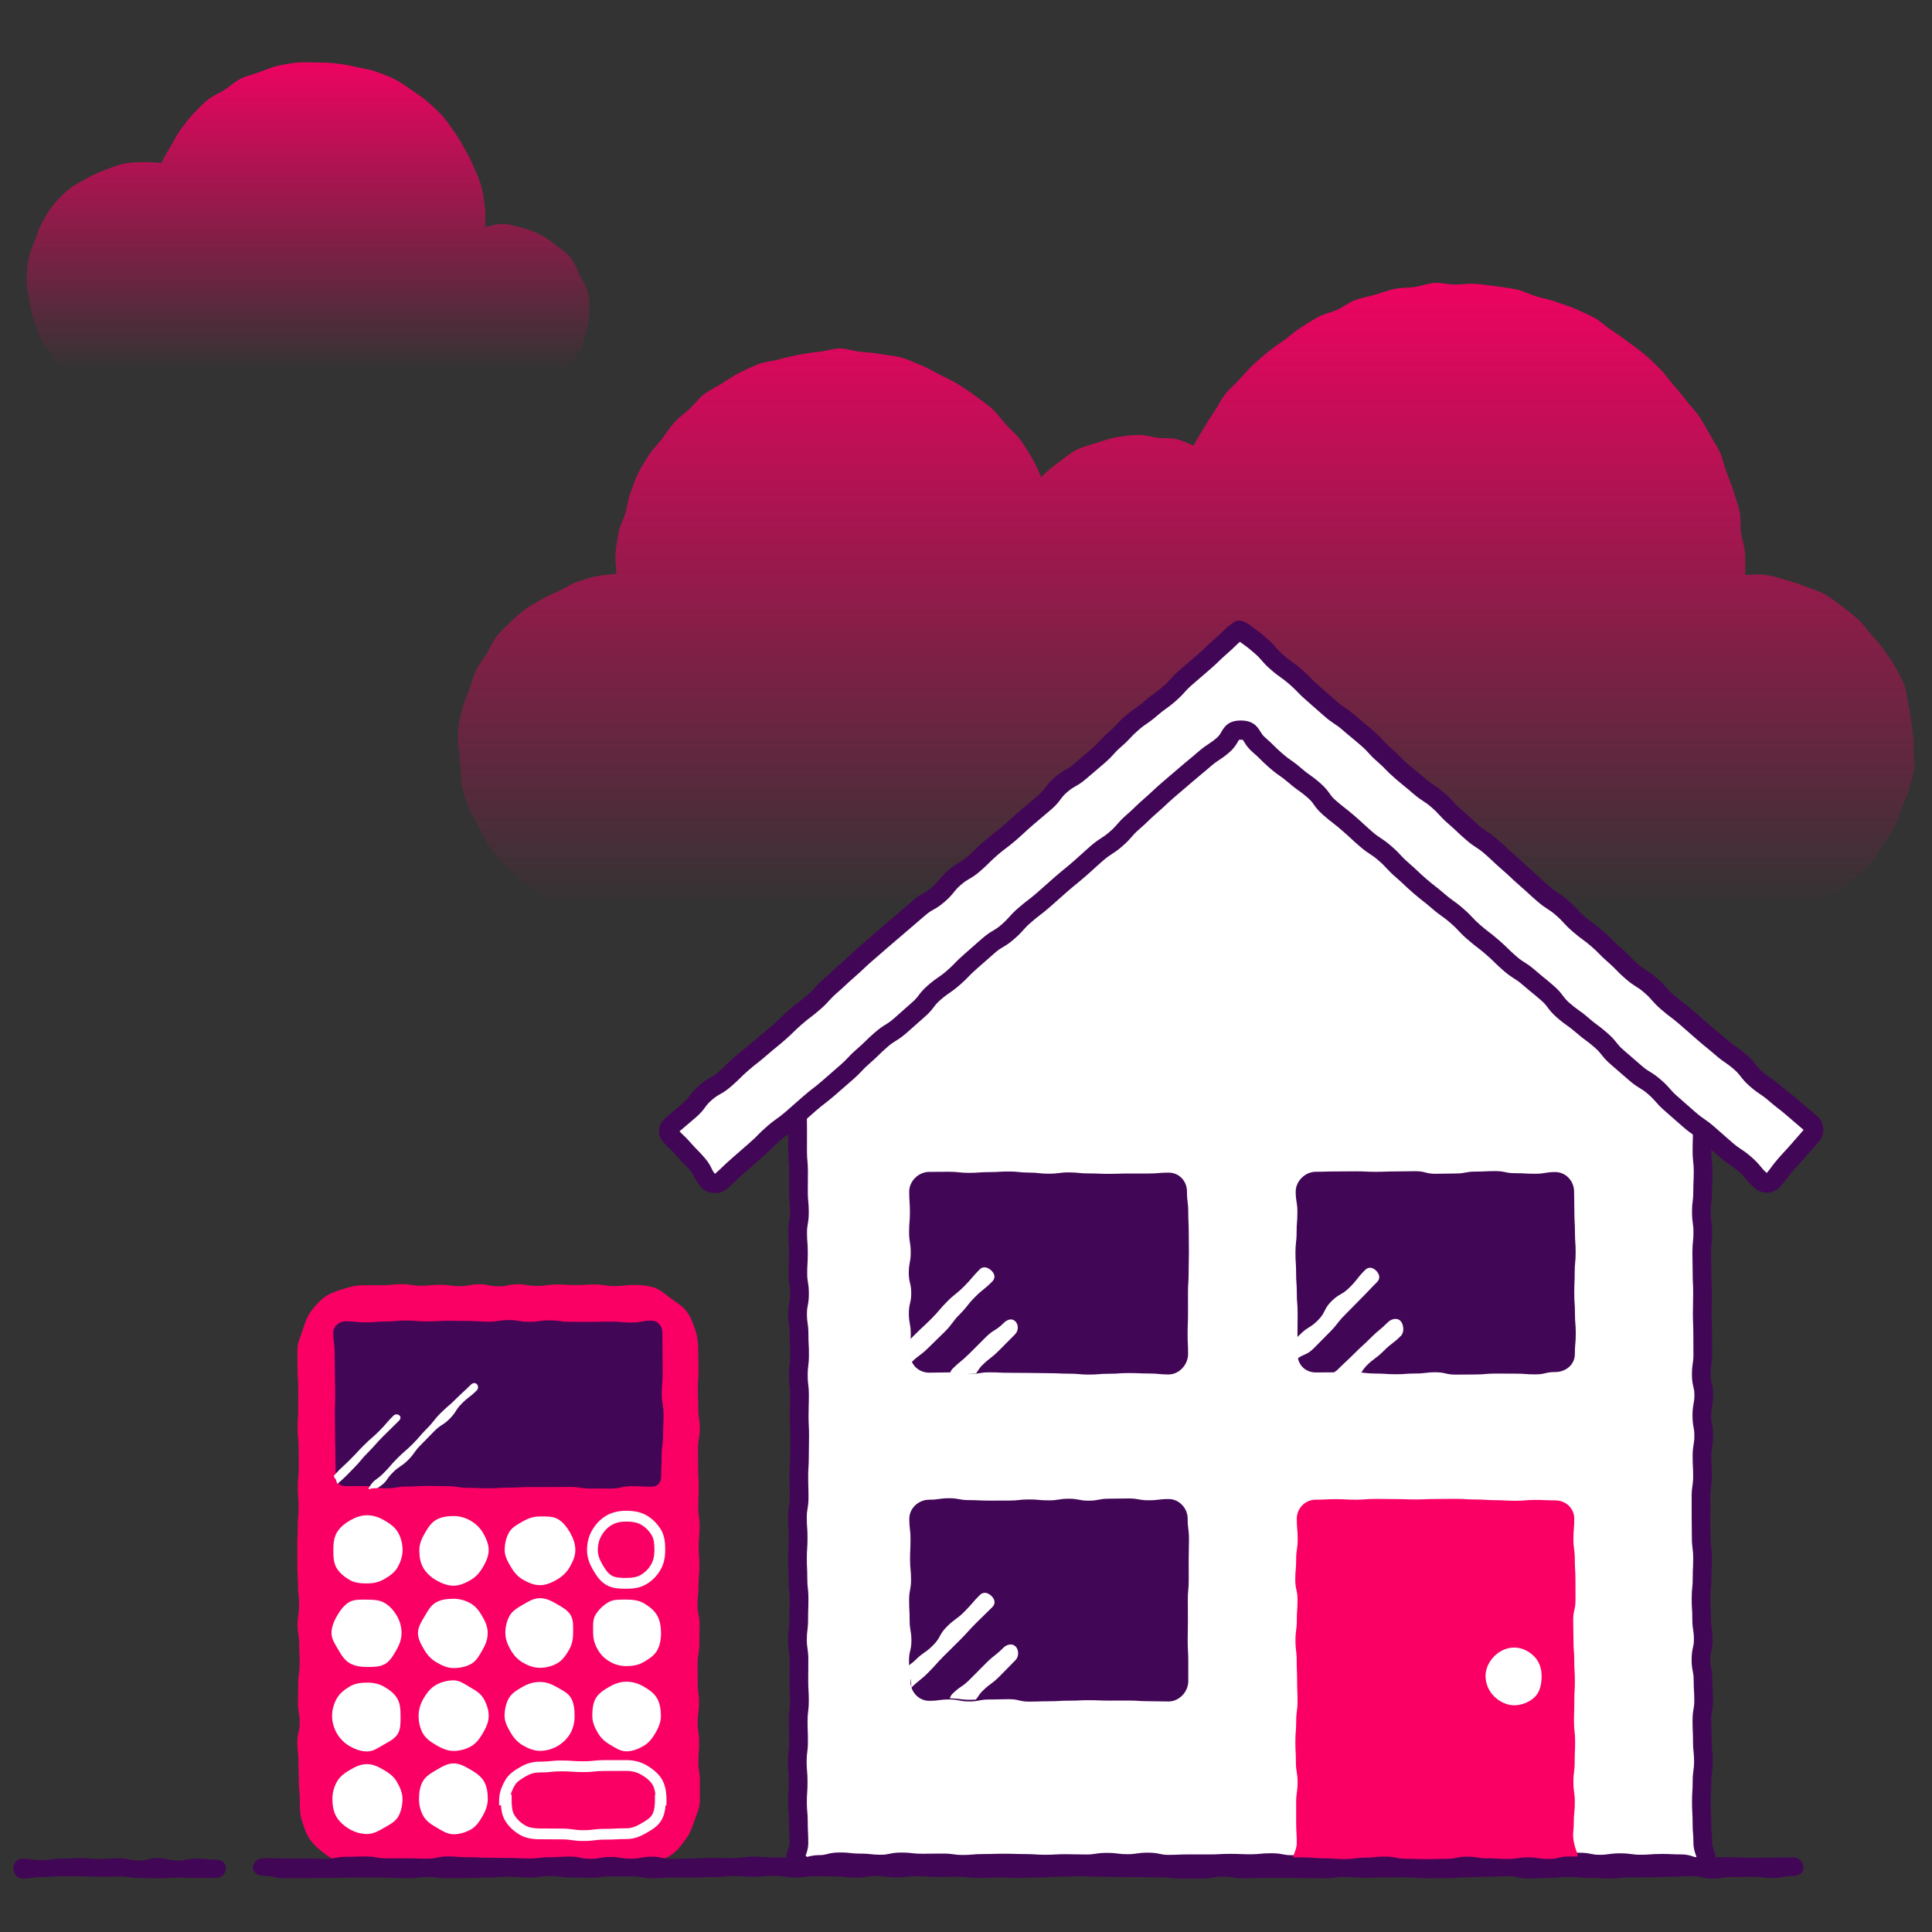 <?xml version="1.0" encoding="UTF-8"?><svg id="uuid-37ca4f18-bdc4-4446-89f6-d4620fe8d542" xmlns="http://www.w3.org/2000/svg" xmlns:xlink="http://www.w3.org/1999/xlink" viewBox="0 0 500 500"><rect x="0" y="0" width="500" height="500" fill="#333333" stroke="none"/><defs><linearGradient id="uuid-2e822687-f82f-4949-ae22-2325133bd171" x1="306.986" y1="252.418" x2="306.986" y2="62.492" gradientUnits="userSpaceOnUse"><stop offset=".093" stop-color="#fa0064" stop-opacity="0"/><stop offset="1" stop-color="#fa0064"/></linearGradient><linearGradient id="uuid-b73d0f77-fc55-4aaf-88fd-da82d7831c49" x1="79.717" y1="102.052" x2="79.717" y2="10.549" gradientUnits="userSpaceOnUse"><stop offset=".067" stop-color="#fa0064" stop-opacity="0"/><stop offset="1" stop-color="#fa0064"/></linearGradient></defs><g id="uuid-fd3a7586-02ec-4781-b606-a3965be1b0b3"><path d="M451.588,148.765s.077-.302,.077-.306c0-1.801,.069-3.602-.056-5.372-.127-1.795-.792-3.519-1.043-5.277-.254-1.78,.049-3.653-.327-5.39-.38-1.755-1.056-3.445-1.556-5.152-.505-1.722-1.231-3.367-1.854-5.035-.627-1.68-.935-3.499-1.677-5.119-.745-1.629-1.8-3.118-2.656-4.682-.859-1.571-1.763-3.121-2.728-4.621-.969-1.504-2.304-2.745-3.375-4.173s-2.229-2.766-3.399-4.115-2.173-2.841-3.436-4.104-2.55-2.5-3.9-3.671c-1.349-1.17-2.837-2.16-4.268-3.232s-2.864-2.114-4.369-3.082-2.791-2.304-4.361-3.163c-1.564-.856-3.234-1.555-4.863-2.3-1.62-.741-3.371-1.199-5.05-1.826-1.668-.622-3.436-.929-5.158-1.433-1.707-.5-3.315-1.407-5.07-1.787-1.737-.376-3.525-.569-5.305-.822-1.758-.251-3.533-.508-5.328-.634-1.77-.125-3.563,.173-5.365,.173-1.762,0-3.533-.54-5.265-.42-1.756,.121-3.447,.823-5.167,1.063-1.742,.243-3.535,.151-5.236,.511-1.719,.364-3.368,1.012-5.041,1.491-1.687,.483-3.442,.771-5.079,1.368-1.648,.6-3.048,1.797-4.64,2.507-1.6,.714-3.38,1.043-4.919,1.864-1.546,.824-3.009,1.803-4.487,2.729s-2.771,2.136-4.182,3.164-2.905,1.948-4.242,3.073-2.711,2.218-3.967,3.433-2.425,2.522-3.594,3.822-2.567,2.425-3.644,3.804c-1.075,1.376-1.818,3.013-2.797,4.464s-1.934,2.911-2.81,4.428-1.78,2.806-2.548,4.381c-1.472-.633-2.795-1.228-4.36-1.662-1.539-.426-3.248-.139-4.863-.357-1.577-.213-3.147-.743-4.783-.743-1.914,0-3.798,.248-5.631,.538-1.882,.297-3.657,.935-5.429,1.514-1.803,.589-3.673,1.006-5.338,1.861-1.682,.864-3.105,2.149-4.619,3.259-1.521,1.115-3.079,2.373-4.404,3.709-.788-1.63-1.521-3.449-2.453-4.99s-1.846-3.132-2.918-4.581-2.523-2.609-3.726-3.952-2.249-2.853-3.572-4.08-2.864-2.207-4.297-3.307-2.944-2.065-4.474-3.028-3.154-1.701-4.769-2.517c-1.605-.811-3.137-1.767-4.824-2.429-1.672-.656-3.304-1.49-5.047-1.991-1.724-.495-3.563-.58-5.349-.916-1.76-.331-3.548-.447-5.36-.615-1.78-.165-3.559-.859-5.382-.859-1.803,0-3.562,.697-5.323,.858-1.792,.164-3.526,.461-5.267,.785-1.767,.328-3.478,.719-5.185,1.204-1.726,.49-3.577,.568-5.234,1.21-1.671,.648-3.303,1.413-4.894,2.207-1.602,.799-3.056,1.867-4.569,2.806s-3.178,1.697-4.6,2.772-2.472,2.611-3.79,3.813c-1.319,1.203-2.781,2.252-3.984,3.571s-2.132,2.855-3.21,4.28c-1.075,1.421-2.436,2.651-3.379,4.17s-1.934,3.03-2.733,4.631c-.794,1.591-1.308,3.338-1.955,5.008-.642,1.656-.816,3.469-1.307,5.195-.485,1.706-1.449,3.311-1.777,5.077-.324,1.741-.621,3.528-.785,5.321-.161,1.761,.164,3.571,.164,5.374,0,.061-.128-.006-.128,.055-1.714,.153-3.433,.288-5.086,.627-1.681,.346-3.315,.914-4.922,1.442-1.627,.535-3.032,1.583-4.571,2.293-1.552,.716-3.122,1.335-4.572,2.217-1.458,.887-3.026,1.616-4.368,2.658s-2.639,2.18-3.857,3.369c-1.218,1.189-2.483,2.373-3.56,3.694s-1.616,3.029-2.537,4.465c-.917,1.429-1.976,2.767-2.729,4.301-.747,1.522-1.109,3.195-1.683,4.808-.567,1.594-1.324,3.124-1.71,4.795-.38,1.645-.941,3.287-1.134,4.995-.189,1.673-.111,3.399-.111,5.123h.269c0,1.83,.166,3.6,.379,5.373,.218,1.812,.105,3.662,.532,5.4,.434,1.767,1.055,3.483,1.692,5.161,.644,1.698,1.728,3.178,2.565,4.77,.844,1.604,1.47,3.322,2.495,4.803,1.029,1.488,2.089,2.97,3.286,4.32s2.637,2.475,3.989,3.674,2.843,2.193,4.331,3.222,2.893,2.161,4.496,3.005c1.592,.837,3.343,1.315,5.04,1.959,1.678,.637,3.343,1.284,5.11,1.718,1.738,.427,3.441,1.229,5.253,1.446,1.772,.213,3.616,.256,5.446,.256,2.658,0,2.658-.067,5.316-.067s2.659-.533,5.317-.533,2.659,.516,5.318,.516,2.658,.006,5.316,.006,2.658-.481,5.316-.481,2.658,.361,5.317,.361,2.659-.353,5.318-.353,2.659,.226,5.317,.226,2.658-.181,5.316-.181,2.658,.128,5.317,.128,2.659,.309,5.319,.309,2.659-.384,5.317-.384,2.658,.471,5.317,.471,2.659-.235,5.318-.235,2.659-.282,5.318-.282,2.659-.023,5.317-.023,2.656,.095,5.312,.095,2.656,.448,5.312,.448,2.657,.052,5.314,.052,2.659-.226,5.318-.226,2.658,.199,5.317,.199,2.657-.607,5.314-.607,2.657,0,5.314,0,2.658,.395,5.316,.395,2.66-.374,5.32-.374,2.658,.51,5.316,.51,2.658-.477,5.315-.477,2.659,.055,5.317,.055,2.659,.437,5.319,.437,2.658-.212,5.316-.212,2.659,.029,5.317,.029,2.66,.245,5.32,.245,2.659-.6,5.317-.6,2.66,.248,5.32,.248,2.659-.288,5.318-.288,2.66,.015,5.319,.015,2.66,.597,5.319,.597,2.66-.383,5.321-.383,2.66-.197,5.319-.197,2.66,.06,5.321,.06,2.661-.062,5.322-.062,2.66,.462,5.321,.462,2.66-.404,5.321-.404,2.66-.066,5.32-.066,2.658,.475,5.317,.475,2.66-.213,5.319-.213,2.661,.392,5.322,.392,2.661-.589,5.322-.589,2.661,.532,5.322,.532,2.662-.18,5.323-.18,2.66-.154,5.32-.154,2.662-.274,5.325-.274,2.664,.401,5.329,.401,2.664-.098,5.329-.098c1.83,0,3.609-.309,5.381-.522,1.812-.218,3.657-.163,5.395-.59,1.767-.434,3.362-1.378,5.04-2.015,1.698-.644,3.436-1.15,5.028-1.987,1.604-.844,3.335-1.514,4.817-2.539,1.488-1.029,2.736-2.402,4.086-3.599s2.849-2.287,4.047-3.639,1.888-3.111,2.917-4.6,2.063-2.943,2.906-4.546c.837-1.592,1.351-3.313,1.995-5.01,.637-1.678,1.513-3.277,1.947-5.044,.427-1.738,1.06-3.481,1.277-5.293,.213-1.772-.256-3.615-.256-5.445h.145c0-1.803-.316-3.543-.523-5.291-.211-1.786-.398-3.531-.813-5.246-.422-1.743-.436-3.612-1.055-5.269-.626-1.677-1.578-3.233-2.392-4.808-.821-1.587-1.945-2.988-2.942-4.458s-2.226-2.746-3.392-4.088-2.184-2.812-3.502-4.009-2.705-2.305-4.157-3.339-2.831-2.195-4.398-3.051c-1.556-.85-3.31-1.32-4.971-1.983-1.643-.656-3.318-1.223-5.05-1.684-1.706-.454-3.403-1.057-5.183-1.308-1.744-.246-3.546,.036-5.347-.003Z" fill="url(#uuid-2e822687-f82f-4949-ae22-2325133bd171)"/></g><path d="M440.323,271.767c1.666,2.038,0,2.438,0,5.071s.198,2.632,.198,5.264,.166,2.629,.166,5.259-.145,2.629-.145,5.259-.084,2.63-.084,5.261,.295,2.632,.295,5.264-.118,2.632-.118,5.263-.326,2.63-.326,5.261,.368,2.63,.368,5.26-.274,2.631-.274,5.262,.069,2.633,.069,5.266,.131,2.631,.131,5.263-.073,2.631-.073,5.262,.115,2.632,.115,5.264,.028,2.633,.028,5.266-.391,2.631-.391,5.263,.64,2.632,.64,5.264-.493,2.633-.493,5.266,.482,2.632,.482,5.264-.441,2.633-.441,5.266,.131,2.632,.131,5.265-.383,2.633-.383,5.266,.005,2.633,.005,5.266,.052,2.634,.052,5.267,.342,2.633,.342,5.266-.118,2.634-.118,5.267-.272,2.634-.272,5.268,.161,2.634,.161,5.267,.415,2.631,.415,5.262c0,2.634-.594,2.634-.594,5.267s.526,2.632,.526,5.264,.166,2.633,.166,5.266-.456,2.634-.456,5.269,.123,2.634,.123,5.269,.278,2.634,.278,5.269-.366,2.635-.366,5.27-.168,2.634-.168,5.267,.15,2.636,.15,5.272,.214,2.638,.214,5.276,1.891,3.552,.019,5.41c-1.887,1.872-2.792,.02-5.45,.02s-2.657-.131-5.314-.131-2.657,.2-5.314,.2-2.658-.365-5.315-.365-2.658,.38-5.315,.38-2.657-.54-5.314-.54-2.655,.015-5.309,.015-2.655,.209-5.309,.209-2.656-.195-5.311-.195-2.658,.221-5.315,.221-2.657,.32-5.314,.32-2.656-.156-5.311-.156-2.656,.191-5.311,.191c-2.657,0-2.657-.637-5.313-.637s-2.659,.684-5.317,.684-2.657-.438-5.313-.438-2.656-.102-5.312-.102-2.657,.072-5.315,.072-2.658,.048-5.316,.048-2.657,.412-5.314,.412-2.657-.505-5.315-.505-2.658,.27-5.317,.27-2.657-.11-5.314-.11-2.659,.148-5.317,.148-2.658-.004-5.316-.004-2.658,.115-5.317,.115-2.658-.571-5.316-.571-2.659,.401-5.318,.401-2.658-.345-5.316-.345-2.659,.418-5.318,.418-2.659-.078-5.319-.078-2.659,.15-5.318,.15-2.659-.184-5.318-.184-2.659-.088-5.317-.088-2.657,.085-5.314,.085-2.658,.236-5.317,.236c-2.66,0-2.66-.361-5.319-.361s-2.66,.049-5.319,.049-2.66-.308-5.319-.308-2.66,.567-5.321,.567-2.659-.293-5.318-.293-2.661-.297-5.322-.297-2.663,.687-5.326,.687-3.248,1.361-5.142-.511c-1.872-1.85-.083-2.446-.083-5.079s-.131-2.632-.131-5.264-.239-2.629-.239-5.259,.179-2.629,.179-5.259-.231-2.63-.231-5.261,.33-2.632,.33-5.264-.094-2.632-.094-5.263,.321-2.63,.321-5.261-.155-2.63-.155-5.26,.034-2.631,.034-5.262-.392-2.633-.392-5.266,.326-2.631,.326-5.263,.084-2.631,.084-5.262-.289-2.632-.289-5.264-.121-2.633-.121-5.266,.179-2.631,.179-5.263-.191-2.632-.191-5.264,.444-2.633,.444-5.266-.083-2.632-.083-5.264,.165-2.633,.165-5.266,.059-2.632,.059-5.265-.126-2.633-.126-5.266,.081-2.633,.081-5.266-.308-2.634-.308-5.267,.327-2.633,.327-5.266-.137-2.634-.137-5.267-.382-2.634-.382-5.268,.498-2.634,.498-5.267-.431-2.631-.431-5.262,.156-2.634,.156-5.267-.206-2.632-.206-5.264,.461-2.633,.461-5.266-.254-2.634-.254-5.269,.03-2.634,.03-5.269-.247-2.634-.247-5.269,.011-2.635,.011-5.27-.038-2.634-.038-5.267,0-2.636,0-5.272,.167-2.638,.167-5.276-1.438-3.133,.065-5.3c1.042-1.503,1.963,.639,3.624-.126,2.37-1.092,1.914-1.702,3.86-3.44s1.806-1.895,3.752-3.633,2.142-1.52,4.089-3.259,1.775-1.932,3.723-3.671c1.946-1.739,1.989-1.691,3.935-3.429s1.936-1.751,3.883-3.49c1.948-1.74,2.047-1.628,3.995-3.368,1.947-1.739,2.214-1.44,4.161-3.179s1.738-1.974,3.686-3.714c1.947-1.739,2.045-1.63,3.992-3.369,1.948-1.74,1.656-2.065,3.604-3.805s2.012-1.667,3.96-3.406,1.971-1.714,3.919-3.454,2.32-1.323,4.267-3.063,1.732-1.98,3.68-3.72,2.076-1.591,4.021-3.329,1.897-1.797,3.844-3.536c1.946-1.739,1.924-1.764,3.87-3.503,1.948-1.74,1.868-1.83,3.816-3.57,1.947-1.739,1.846-1.852,3.794-3.591s2.263-1.387,4.211-3.127c1.949-1.741,1.974-1.712,3.923-3.453,1.949-1.741,1.503-2.24,3.452-3.981,1.949-1.741,2.283-1.367,4.232-3.108,1.948-1.74,1.624-2.103,3.573-3.844,1.949-1.741,2.19-1.47,4.139-3.211,1.949-1.741,2.038-1.642,3.987-3.383s1.633-2.101,3.585-3.845c1.952-1.744,1.472-2.925,4.09-2.928,2.61-.004,1.869,1.472,3.815,3.21s2.059,1.612,4.005,3.35,1.672,2.047,3.619,3.785c1.947,1.739,2.131,1.534,4.078,3.274,1.946,1.739,1.935,1.751,3.882,3.489,1.947,1.739,2.205,1.45,4.152,3.189,1.948,1.74,1.988,1.694,3.936,3.434s1.758,1.95,3.705,3.689,1.929,1.761,3.877,3.5,2.056,1.617,4.004,3.356c1.948,1.74,1.924,1.766,3.871,3.506,1.947,1.739,1.62,2.105,3.568,3.845,1.948,1.74,2.031,1.647,3.979,3.387s2.113,1.555,4.06,3.294,2.126,1.54,4.073,3.279,1.624,2.097,3.57,3.834c1.948,1.74,2.032,1.645,3.979,3.385,1.946,1.739,1.902,1.789,3.848,3.528s2.189,1.471,4.137,3.211,1.547,2.188,3.494,3.927,2.296,1.35,4.244,3.09,1.682,2.04,3.631,3.781c1.949,1.741,2.103,1.569,4.051,3.31s1.77,1.942,3.719,3.682,2.337,1.305,4.286,3.045c1.949,1.741,1.624,2.104,3.573,3.844,1.949,1.741,2.025,1.656,3.974,3.397,1.952,1.744,2.138,1.536,4.09,3.28,1.952,1.744,1.258,2.864,3.762,3.628,2.108,.643,2.696-1.443,4.058,.223Z" fill="#fff"/><path d="M439.047,485.586c-.868,0-1.621-.264-2.195-.465-.568-.199-1.016-.356-1.608-.356-1.388,0-2.094-.035-2.776-.068-.634-.031-1.269-.062-2.538-.062-1.237,0-1.838,.045-2.475,.094-.698,.053-1.419,.107-2.839,.107-1.494,0-2.287-.109-2.987-.205-.625-.086-1.165-.16-2.328-.16-1.157,0-1.693,.077-2.315,.166-.703,.101-1.5,.214-3,.214-1.572,0-2.405-.169-3.139-.318-.609-.124-1.09-.222-2.175-.222-1.32,0-1.98,.004-2.641,.008-.667,.003-1.334,.007-2.668,.007-1.232,0-1.83,.047-2.464,.097-.699,.055-1.422,.112-2.845,.112s-2.137-.053-2.833-.104c-.637-.047-1.239-.091-2.479-.091-1.228,0-1.825,.05-2.457,.103-.703,.058-1.429,.119-2.858,.119-1.183,0-1.732,.066-2.368,.143-.69,.083-1.473,.177-2.946,.177-1.399,0-2.11-.042-2.798-.082-.646-.038-1.257-.074-2.513-.074-1.241,0-1.844,.043-2.482,.089-.695,.05-1.414,.102-2.829,.102-1.614,0-2.505-.213-3.221-.385-.586-.141-1.05-.252-2.092-.252-1.023,0-1.456,.111-2.056,.266-.724,.187-1.625,.418-3.261,.418-1.526,0-2.336-.133-3.05-.251-.608-.1-1.133-.187-2.263-.187-1.375,0-2.062-.026-2.749-.053-.641-.024-1.282-.049-2.563-.049-1.296,0-1.944,.018-2.592,.035-.681,.019-1.361,.037-2.723,.037-1.308,0-1.961,.012-2.615,.023-.675,.012-1.351,.024-2.701,.024-1.142,0-1.672,.083-2.286,.177-.709,.11-1.513,.234-3.028,.234-1.557,0-2.381-.157-3.109-.295-.617-.117-1.105-.21-2.206-.21-1.207,0-1.793,.06-2.414,.123-.681,.069-1.452,.147-2.903,.147-1.378,0-2.068-.028-2.757-.057-.639-.027-1.278-.053-2.557-.053-1.262,0-1.875,.034-2.524,.07-.687,.038-1.396,.078-2.792,.078l-5.316-.004c-1.276,0-1.915,.028-2.553,.056-.691,.03-1.382,.06-2.764,.06-1.586,0-2.425-.18-3.166-.339-.603-.129-1.078-.231-2.15-.231-1.148,0-1.681,.081-2.298,.173-.707,.106-1.509,.227-3.02,.227-1.485,0-2.274-.102-2.969-.192-.63-.082-1.174-.152-2.347-.152-1.141,0-1.67,.084-2.284,.18-.711,.111-1.516,.238-3.034,.238-1.365,0-2.047-.02-2.73-.04-.647-.019-1.294-.038-2.589-.038-1.262,0-1.875,.035-2.523,.071-.687,.039-1.397,.079-2.795,.079-1.414,0-2.132-.05-2.827-.098-.641-.044-1.246-.086-2.492-.086-1.37,0-2.054-.022-2.739-.045-.645-.021-1.289-.043-2.578-.043s-1.935,.021-2.58,.042c-.684,.022-1.367,.043-2.734,.043-1.222,0-1.815,.053-2.444,.109-.706,.062-1.437,.127-2.873,.127-1.493,0-2.285-.107-2.984-.202-.627-.085-1.168-.159-2.334-.159-1.308,0-1.961,.012-2.615,.024-.676,.013-1.353,.025-2.705,.025-1.469,0-2.25-.09-2.938-.17-.639-.074-1.191-.138-2.381-.138-1.075,0-1.552,.102-2.156,.23-.741,.158-1.58,.336-3.165,.336-1.462,0-2.239-.085-2.924-.161-.642-.07-1.197-.132-2.394-.132-1.465,0-2.243-.087-2.93-.164-.642-.072-1.197-.134-2.393-.134-1.024,0-1.458,.112-2.059,.267-.726,.187-1.629,.42-3.267,.42-.629,0-1.093,.111-1.583,.229-1.548,.372-3.23,.568-5.26-1.439-2.266-2.239-1.528-4.25-1.131-5.33,.184-.501,.33-.897,.33-1.47,0-1.256-.031-1.884-.062-2.512-.034-.676-.068-1.376-.068-2.752,0-1.205-.053-1.791-.11-2.411-.063-.7-.129-1.424-.129-2.848,0-1.397,.048-2.107,.095-2.794,.043-.634,.084-1.232,.084-2.464,0-1.209-.052-1.796-.106-2.418-.062-.698-.125-1.421-.125-2.842,0-1.467,.098-2.246,.184-2.934,.079-.625,.146-1.166,.146-2.331,0-1.273-.023-1.909-.045-2.546-.024-.679-.048-1.359-.048-2.718,0-1.462,.094-2.238,.178-2.922,.077-.627,.143-1.169,.143-2.338,0-1.244-.036-1.849-.073-2.488-.04-.682-.082-1.386-.082-2.772,0-1.331,.008-1.996,.017-2.662,.008-.65,.017-1.3,.017-2.601,0-1.138-.079-1.666-.17-2.277-.104-.7-.222-1.494-.222-2.99,0-1.465,.096-2.242,.181-2.929,.078-.626,.145-1.167,.145-2.333,0-1.354,.021-2.031,.043-2.708,.021-.639,.041-1.277,.041-2.554,0-1.184-.061-1.732-.13-2.368-.074-.679-.159-1.448-.159-2.896,0-1.261-.029-1.891-.058-2.521-.031-.686-.062-1.372-.062-2.744,0-1.398,.048-2.109,.095-2.796,.043-.634,.084-1.233,.084-2.467s-.043-1.825-.089-2.457c-.05-.689-.102-1.403-.102-2.807,0-1.519,.136-2.325,.255-3.036,.101-.599,.188-1.117,.188-2.23,0-1.278-.021-1.917-.041-2.556-.021-.677-.042-1.354-.042-2.708,0-1.392,.044-2.1,.087-2.784,.04-.638,.078-1.241,.078-2.482,0-1.344,.015-2.015,.03-2.687,.015-.645,.029-1.289,.029-2.578,0-1.259-.03-1.888-.061-2.517-.033-.688-.066-1.375-.066-2.749,0-1.354,.021-2.03,.042-2.707,.02-.64,.04-1.279,.04-2.559,0-1.176-.064-1.721-.138-2.353-.08-.683-.17-1.457-.17-2.915,0-1.466,.097-2.245,.182-2.931,.078-.626,.145-1.168,.145-2.334,0-1.254-.032-1.863-.065-2.508-.035-.678-.071-1.379-.071-2.759,0-1.143-.077-1.673-.166-2.287-.101-.698-.216-1.49-.216-2.981,0-1.544,.155-2.362,.292-3.084,.116-.611,.207-1.094,.207-2.184,0-1.118-.085-1.638-.184-2.239-.116-.708-.248-1.51-.248-3.022,0-1.389,.042-2.095,.082-2.777,.038-.64,.074-1.245,.074-2.49,0-1.222-.046-1.815-.096-2.443-.054-.693-.11-1.41-.11-2.821,0-1.527,.142-2.337,.267-3.051,.104-.595,.194-1.109,.194-2.215,0-1.201-.057-1.785-.116-2.402-.065-.672-.138-1.433-.138-2.867,0-1.331,.008-1.997,.016-2.663,.007-.651,.015-1.303,.015-2.606,0-1.204-.055-1.79-.113-2.409-.062-.67-.134-1.43-.134-2.86,0-1.323,.002-1.984,.005-2.645,.002-.656,.005-1.312,.005-2.625,0-1.299-.01-1.949-.019-2.598-.01-.667-.02-1.335-.02-2.669v-5.272c0-1.396,.046-2.104,.089-2.791,.04-.639,.079-1.243,.079-2.485,0-.643-.129-1.079-.278-1.585-.434-1.47-.702-2.966,.774-5.094,.776-1.12,2.22-2.221,4.674-1.116,.048,.021,.096,.045,.145,.067,.739-.357,.882-.54,1.279-1.045,.362-.46,.859-1.092,1.762-1.898,.9-.804,1.306-1.23,1.736-1.681,.477-.5,.97-1.018,2.016-1.952,1.074-.96,1.703-1.405,2.256-1.798,.516-.366,.961-.682,1.833-1.46,.885-.791,1.277-1.217,1.692-1.669,.454-.494,.968-1.054,2.031-2.002,.994-.888,1.502-1.32,2.01-1.752,.487-.414,.973-.827,1.925-1.677,.968-.865,1.449-1.3,1.931-1.736,.486-.44,.973-.88,1.952-1.754,1.025-.917,1.574-1.353,2.104-1.774,.499-.396,.969-.771,1.891-1.595,1.111-.992,1.781-1.428,2.373-1.812,.511-.333,.952-.619,1.788-1.366,.866-.773,1.224-1.181,1.639-1.652,.453-.514,.965-1.096,2.047-2.062,1.024-.915,1.572-1.351,2.101-1.772,.499-.397,.969-.772,1.892-1.596,.823-.735,1.149-1.142,1.526-1.611,.447-.558,.954-1.19,2.078-2.194,1.006-.898,1.527-1.33,2.047-1.76,.486-.403,.972-.805,1.912-1.646,.987-.881,1.486-1.315,1.984-1.749,.487-.423,.974-.846,1.936-1.706,1.165-1.041,1.899-1.459,2.547-1.829,.524-.299,.938-.535,1.72-1.234,.862-.77,1.218-1.177,1.629-1.647,.452-.517,.965-1.103,2.05-2.072,1.041-.93,1.605-1.363,2.151-1.781,.497-.381,.965-.74,1.87-1.548,.945-.844,1.406-1.281,1.867-1.717,.488-.462,.975-.924,1.978-1.819,.96-.858,1.436-1.294,1.911-1.73,.487-.446,.973-.893,1.958-1.772,.933-.833,1.38-1.271,1.827-1.709,.487-.477,.974-.954,1.99-1.861,.921-.823,1.346-1.249,1.795-1.699,.478-.48,.973-.976,1.999-1.892,1.136-1.015,1.836-1.443,2.453-1.822,.529-.324,.947-.58,1.758-1.305,.99-.884,1.49-1.318,1.991-1.752,.486-.421,.973-.844,1.932-1.701,.747-.667,.991-1.031,1.329-1.534,.411-.612,.921-1.373,2.124-2.447,1.146-1.023,1.857-1.45,2.485-1.825,.528-.316,.944-.565,1.747-1.282,.808-.722,1.106-1.107,1.483-1.596,.445-.576,.949-1.229,2.09-2.248,1.099-.981,1.754-1.421,2.333-1.809,.513-.344,.956-.642,1.806-1.401,1.021-.911,1.562-1.348,2.087-1.771,.486-.391,.972-.782,1.901-1.613,.812-.726,1.113-1.112,1.494-1.603,.446-.574,.951-1.224,2.09-2.242,.469-.418,.735-.785,1.017-1.172,.907-1.248,1.947-2.368,4.683-2.371h.013c2.79,0,3.801,1.364,4.529,2.643,.251,.441,.45,.79,.889,1.182,.915,.817,1.385,1.186,1.883,1.575,.536,.42,1.091,.854,2.122,1.775,1.115,.996,1.623,1.618,2.071,2.166,.384,.47,.716,.876,1.548,1.619,.879,.785,1.325,1.106,1.841,1.478,.548,.395,1.169,.841,2.237,1.796,.979,.875,1.466,1.314,1.953,1.755,.481,.435,.962,.87,1.929,1.734,.84,.75,1.282,1.041,1.793,1.377,.586,.386,1.251,.823,2.358,1.812,.953,.851,1.439,1.266,1.925,1.68,.508,.433,1.016,.865,2.011,1.754,1.071,.957,1.585,1.526,2.038,2.029,.425,.471,.792,.877,1.667,1.66,.987,.881,1.474,1.325,1.962,1.771,.476,.435,.953,.87,1.914,1.729,.917,.819,1.388,1.189,1.886,1.581,.535,.42,1.088,.855,2.118,1.775,.989,.883,1.476,1.33,1.964,1.779,.474,.435,.948,.871,1.907,1.728,1.142,1.02,1.645,1.674,2.089,2.251,.376,.488,.673,.874,1.478,1.593,.932,.833,1.417,1.226,1.903,1.62,.53,.43,1.06,.86,2.076,1.767,.889,.794,1.357,1.139,1.853,1.504,.538,.396,1.148,.845,2.207,1.79,.881,.788,1.328,1.111,1.844,1.485,.545,.395,1.164,.842,2.23,1.795,1.138,1.016,1.641,1.666,2.085,2.24,.378,.488,.677,.873,1.484,1.595,.929,.83,1.415,1.223,1.899,1.615,.531,.43,1.062,.859,2.08,1.769,.995,.889,1.482,1.347,1.968,1.805,.464,.437,.929,.874,1.88,1.723,.85,.759,1.293,1.057,1.806,1.402,.578,.388,1.233,.829,2.332,1.81,1.178,1.052,1.695,1.784,2.111,2.371,.343,.486,.614,.869,1.382,1.556,.795,.709,1.21,.954,1.737,1.263,.635,.374,1.355,.797,2.508,1.827,1.112,.993,1.621,1.61,2.07,2.155,.388,.471,.724,.877,1.561,1.625,.895,.8,1.364,1.149,1.861,1.52,.559,.417,1.137,.848,2.19,1.79,1.067,.954,1.582,1.518,2.036,2.016,.43,.472,.801,.879,1.683,1.667,.775,.692,1.188,.923,1.71,1.214,.625,.349,1.402,.783,2.575,1.831,1.141,1.019,1.645,1.672,2.09,2.248,.377,.489,.675,.875,1.483,1.596,.936,.836,1.421,1.233,1.908,1.631,.526,.431,1.053,.861,2.066,1.766,.881,.787,1.328,1.108,1.846,1.48,.549,.395,1.172,.843,2.244,1.8,1.056,.943,1.57,1.804,1.911,2.373q.335,.56,.946,.746c.117,.037,.12,.038,.503-.122,.701-.293,2.835-1.18,4.722,1.128,1.747,2.137,1.359,3.781,.858,5.154-.174,.479-.312,.857-.312,1.448,0,1.225,.045,1.82,.092,2.45,.052,.691,.106,1.407,.106,2.813,0,1.239,.038,1.84,.078,2.478,.043,.684,.087,1.391,.087,2.781,0,1.381-.039,2.083-.076,2.762-.035,.642-.069,1.248-.069,2.496,0,1.354-.021,2.03-.043,2.707-.02,.639-.041,1.277-.041,2.554,0,1.181,.062,1.729,.133,2.363,.076,.68,.162,1.45,.162,2.901,0,1.37-.031,2.055-.062,2.74-.028,.631-.057,1.262-.057,2.523,0,1.465-.096,2.242-.181,2.928-.078,.626-.145,1.167-.145,2.333,0,1.147,.075,1.679,.161,2.295,.098,.695,.208,1.482,.208,2.965,0,1.441-.08,2.207-.149,2.881-.066,.639-.124,1.191-.124,2.381,0,1.285,.017,1.928,.034,2.57,.018,.674,.035,1.348,.035,2.696,0,1.255,.031,1.883,.063,2.511,.034,.676,.068,1.376,.068,2.752,0,1.349-.019,2.023-.038,2.698-.018,.641-.036,1.282-.036,2.563,0,1.263,.028,1.895,.055,2.526,.03,.685,.06,1.369,.06,2.737,0,1.304,.007,1.956,.014,2.607,.007,.665,.014,1.329,.014,2.658,0,1.494-.118,2.287-.221,2.987-.091,.611-.169,1.139-.169,2.276,0,1.026,.105,1.46,.251,2.061,.173,.712,.388,1.598,.388,3.203,0,1.542-.153,2.358-.288,3.079-.115,.612-.206,1.096-.206,2.188s.089,1.582,.201,2.196c.131,.718,.28,1.532,.28,3.067,0,1.518-.135,2.323-.254,3.033-.101,.6-.188,1.118-.188,2.233,0,1.256,.031,1.884,.063,2.512,.034,.677,.068,1.376,.068,2.753,0,1.492-.115,2.283-.217,2.981-.089,.613-.167,1.143-.167,2.285l.005,5.266c0,1.293,.013,1.939,.025,2.586,.013,.67,.026,1.34,.026,2.681,0,1.16,.07,1.698,.151,2.321,.089,.69,.191,1.472,.191,2.944,0,1.371-.03,2.056-.061,2.741-.028,.631-.057,1.263-.057,2.526,0,1.442-.079,2.208-.148,2.883-.066,.64-.124,1.193-.124,2.385,0,1.243,.037,1.847,.076,2.486,.042,.684,.085,1.391,.085,2.781,0,1.126,.083,1.649,.178,2.254,.111,.705,.237,1.503,.237,3.008,0,1.586-.197,2.462-.355,3.166-.133,.589-.238,1.054-.238,2.102,0,1.077,.096,1.554,.216,2.158,.145,.727,.31,1.551,.31,3.106,0,1.24,.038,1.843,.078,2.481,.043,.685,.088,1.393,.088,2.786,0,1.525-.14,2.334-.264,3.047-.104,.597-.193,1.112-.193,2.222,0,1.261,.03,1.891,.059,2.521,.032,.687,.064,1.374,.064,2.747,0,1.19,.058,1.742,.125,2.381,.071,.677,.152,1.444,.152,2.888,0,1.484-.109,2.272-.206,2.967-.086,.618-.16,1.152-.16,2.303,0,1.394-.045,2.102-.088,2.787-.041,.638-.079,1.24-.079,2.48,0,1.249,.035,1.855,.071,2.498,.039,.682,.079,1.387,.079,2.774,0,1.221,.048,1.814,.099,2.442,.057,.696,.115,1.416,.115,2.833,0,.578,.161,1.021,.364,1.583,.418,1.155,1.197,3.305-1.061,5.545-1.203,1.194-2.353,1.543-3.352,1.543Zm-9.117-5.791c1.388,0,2.094,.035,2.776,.068,.634,.031,1.269,.062,2.538,.062,1.415,0,2.451,.363,3.207,.627,.138,.048,.308,.108,.439,.148,.028-.025,.062-.056,.099-.093,.023-.022,.043-.043,.061-.062-.041-.124-.096-.276-.141-.4-.276-.761-.653-1.804-.653-3.23,0-1.221-.048-1.814-.099-2.442-.057-.696-.115-1.416-.115-2.833,0-1.249-.035-1.856-.071-2.499-.039-.682-.079-1.387-.079-2.773s.045-2.102,.088-2.787c.041-.638,.079-1.24,.079-2.48,0-1.485,.109-2.273,.206-2.968,.086-.618,.16-1.152,.16-2.302,0-1.19-.058-1.742-.125-2.381-.071-.677-.152-1.444-.152-2.888,0-1.261-.03-1.891-.059-2.521-.032-.687-.064-1.374-.064-2.747,0-1.525,.14-2.334,.264-3.048,.104-.597,.193-1.112,.193-2.221,0-1.24-.038-1.843-.078-2.481-.043-.685-.088-1.393-.088-2.786,0-1.077-.095-1.554-.216-2.158-.145-.727-.31-1.551-.31-3.106,0-1.586,.197-2.461,.355-3.165,.133-.589,.238-1.054,.238-2.102,0-1.125-.083-1.648-.178-2.254-.111-.705-.237-1.503-.237-3.008,0-1.242-.037-1.846-.076-2.485-.042-.684-.085-1.391-.085-2.782,0-1.441,.079-2.207,.148-2.882,.066-.64,.124-1.193,.124-2.386,0-1.371,.03-2.057,.061-2.742,.028-.631,.057-1.263,.057-2.525,0-1.16-.07-1.698-.151-2.321-.089-.69-.191-1.472-.191-2.944,0-1.293-.013-1.94-.025-2.586-.013-.67-.026-1.34-.026-2.681l-.005-5.266c0-1.492,.115-2.284,.217-2.982,.089-.613,.167-1.143,.167-2.284,0-1.256-.031-1.884-.063-2.512-.034-.677-.068-1.376-.068-2.753,0-1.518,.135-2.323,.254-3.033,.101-.6,.188-1.118,.188-2.233,0-1.097-.089-1.582-.201-2.196-.131-.718-.28-1.532-.28-3.067s.153-2.358,.288-3.078c.115-.612,.206-1.096,.206-2.188,0-1.026-.105-1.46-.251-2.061-.173-.712-.388-1.598-.388-3.204,0-1.494,.118-2.287,.221-2.987,.091-.611,.169-1.139,.169-2.276,0-1.304-.007-1.956-.014-2.607-.007-.665-.014-1.329-.014-2.658,0-1.263-.028-1.895-.055-2.526-.03-.685-.06-1.369-.06-2.737,0-1.349,.019-2.023,.038-2.698,.018-.641,.036-1.282,.036-2.563,0-1.255-.031-1.883-.063-2.511-.034-.676-.068-1.376-.068-2.752,0-1.285-.017-1.927-.034-2.569-.018-.674-.035-1.349-.035-2.697,0-1.441,.08-2.207,.149-2.881,.066-.639,.124-1.191,.124-2.381,0-1.146-.075-1.678-.161-2.294-.098-.695-.208-1.482-.208-2.966,0-1.465,.096-2.242,.181-2.928,.078-.626,.145-1.167,.145-2.333,0-1.37,.031-2.055,.062-2.74,.028-.631,.057-1.262,.057-2.523,0-1.181-.062-1.729-.132-2.362-.076-.68-.163-1.451-.163-2.902,0-1.354,.021-2.03,.043-2.707,.02-.639,.041-1.277,.041-2.554,0-1.381,.039-2.083,.076-2.763,.035-.642,.069-1.248,.069-2.496,0-1.239-.038-1.84-.078-2.478-.043-.684-.087-1.391-.087-2.781,0-1.225-.045-1.82-.092-2.45-.052-.691-.106-1.407-.106-2.813,0-1.33,.308-2.282,.545-2.941-.722,.206-1.696,.325-2.889-.038-2.212-.675-3.006-1.752-3.687-2.89-.266-.445-.476-.796-.982-1.248-.88-.786-1.327-1.107-1.844-1.479-.55-.395-1.173-.843-2.246-1.801-.935-.835-1.421-1.233-1.907-1.63-.526-.431-1.053-.862-2.067-1.767-1.141-1.019-1.645-1.672-2.09-2.248-.378-.489-.676-.875-1.483-1.596-.775-.692-1.188-.923-1.71-1.214-.625-.349-1.402-.783-2.575-1.831-1.067-.954-1.582-1.518-2.036-2.017-.43-.471-.801-.879-1.683-1.666-.895-.799-1.364-1.149-1.861-1.52-.559-.417-1.137-.849-2.19-1.79-1.112-.994-1.622-1.611-2.071-2.156-.388-.471-.724-.877-1.56-1.625-.795-.711-1.211-.955-1.737-1.265-.635-.373-1.354-.796-2.507-1.826-1.178-1.053-1.695-1.784-2.11-2.371-.343-.486-.614-.869-1.383-1.556-.851-.76-1.294-1.058-1.807-1.403-.578-.388-1.232-.828-2.33-1.809-.998-.892-1.485-1.35-1.972-1.808-.463-.436-.927-.873-1.876-1.72-.931-.831-1.416-1.224-1.901-1.617-.531-.429-1.062-.859-2.079-1.767-1.138-1.017-1.641-1.667-2.085-2.24-.378-.488-.677-.873-1.484-1.594-.881-.788-1.328-1.111-1.844-1.485-.545-.395-1.164-.842-2.229-1.795-.888-.792-1.355-1.137-1.851-1.501-.539-.396-1.149-.845-2.209-1.792-.93-.831-1.416-1.224-1.901-1.618-.53-.43-1.061-.86-2.078-1.769-1.142-1.02-1.645-1.674-2.089-2.251-.375-.488-.672-.874-1.479-1.594-.984-.879-1.471-1.326-1.957-1.772-.476-.437-.951-.873-1.914-1.733-.917-.819-1.388-1.189-1.886-1.581-.535-.42-1.088-.855-2.118-1.775-.98-.876-1.468-1.32-1.953-1.764-.479-.437-.956-.873-1.923-1.736-1.071-.957-1.585-1.526-2.038-2.029-.425-.471-.792-.878-1.668-1.66-.953-.851-1.439-1.266-1.925-1.68-.508-.433-1.016-.865-2.011-1.754-.84-.75-1.282-1.041-1.793-1.377-.586-.386-1.251-.823-2.358-1.811-.979-.874-1.465-1.314-1.952-1.754-.481-.436-.962-.871-1.93-1.735-.879-.785-1.325-1.106-1.841-1.478-.548-.395-1.169-.841-2.238-1.796-1.115-.996-1.623-1.618-2.071-2.166-.384-.47-.716-.876-1.547-1.619-.914-.816-1.384-1.184-1.882-1.574-.537-.42-1.091-.854-2.123-1.776-1.029-.918-1.535-1.808-1.87-2.396-.038-.066-.072-.131-.107-.192-.058-.003-.125-.004-.223-.006-.271,0-.432,.019-.517,.033-.072,.088-.176,.232-.258,.345-.36,.495-.853,1.173-1.707,1.936-.812,.725-1.113,1.112-1.494,1.603-.446,.574-.951,1.224-2.091,2.243-1.021,.912-1.564,1.349-2.089,1.772-.485,.391-.971,.782-1.898,1.611-1.099,.982-1.755,1.422-2.333,1.81-.513,.344-.956,.642-1.805,1.4-.808,.721-1.106,1.107-1.483,1.596-.445,.576-.949,1.229-2.089,2.248-1.146,1.023-1.857,1.45-2.485,1.825-.528,.316-.944,.565-1.747,1.282-.748,.668-.992,1.032-1.33,1.535-.41,.611-.921,1.373-2.122,2.446-.986,.881-1.486,1.314-1.986,1.748-.488,.423-.975,.845-1.938,1.706-1.136,1.015-1.836,1.443-2.453,1.822-.529,.324-.946,.58-1.758,1.305-.921,.823-1.346,1.249-1.795,1.699-.478,.48-.973,.976-1.999,1.892-.933,.833-1.38,1.271-1.827,1.709-.487,.477-.974,.954-1.99,1.861-.961,.858-1.436,1.294-1.911,1.73-.487,.446-.973,.893-1.958,1.772-.95,.849-1.411,1.286-1.874,1.723-.486,.46-.973,.922-1.971,1.813-1.04,.929-1.604,1.361-2.149,1.779-.497,.381-.966,.741-1.872,1.55-.864,.771-1.22,1.178-1.632,1.649-.452,.517-.964,1.102-2.048,2.07-1.165,1.04-1.898,1.459-2.546,1.828-.524,.299-.938,.535-1.721,1.234-.986,.881-1.485,1.315-1.984,1.749-.487,.423-.974,.846-1.936,1.706-1.008,.9-1.529,1.332-2.05,1.763-.485,.402-.971,.804-1.91,1.643-.824,.736-1.15,1.142-1.527,1.612-.447,.558-.954,1.189-2.077,2.193-1.024,.915-1.571,1.351-2.1,1.772-.499,.397-.969,.772-1.893,1.597-.866,.773-1.224,1.181-1.639,1.652-.453,.514-.965,1.096-2.047,2.062-1.111,.993-1.782,1.429-2.373,1.813-.511,.332-.952,.619-1.787,1.365-1.025,.916-1.573,1.352-2.103,1.773-.499,.396-.969,.771-1.892,1.595-.968,.865-1.449,1.3-1.931,1.736-.486,.44-.973,.88-1.952,1.754-.997,.891-1.505,1.323-2.015,1.756-.485,.413-.971,.826-1.921,1.674-.884,.79-1.276,1.216-1.691,1.668-.454,.494-.968,1.054-2.031,2.003-1.074,.96-1.703,1.405-2.256,1.798-.516,.366-.96,.682-1.833,1.46-.901,.805-1.307,1.231-1.737,1.682-.477,.5-.97,1.018-2.015,1.951-.585,.523-.875,.891-1.181,1.28-.753,.958-1.429,1.701-3.279,2.553-1.064,.491-2.015,.451-2.757,.272,0,0,0,0,0,.001,.201,.681,.476,1.613,.476,2.955,0,1.396-.045,2.104-.088,2.791-.04,.639-.079,1.243-.079,2.485v5.272c0,1.299,.009,1.949,.018,2.598,.01,.667,.02,1.335,.02,2.669,0,1.322-.002,1.983-.005,2.645-.002,.656-.005,1.312-.005,2.625,0,1.204,.055,1.789,.113,2.408,.062,.67,.134,1.43,.134,2.861,0,1.331-.008,1.997-.016,2.663-.007,.651-.015,1.303-.015,2.606,0,1.201,.057,1.784,.116,2.402,.065,.672,.138,1.433,.138,2.867,0,1.527-.142,2.336-.267,3.05-.104,.595-.194,1.109-.194,2.216,0,1.221,.046,1.815,.096,2.443,.054,.693,.11,1.411,.11,2.821,0,1.388-.042,2.094-.082,2.776-.038,.641-.074,1.246-.074,2.491,0,1.118,.085,1.638,.184,2.239,.116,.708,.248,1.51,.248,3.022,0,1.544-.155,2.362-.292,3.084-.116,.611-.207,1.094-.207,2.184,0,1.143,.077,1.673,.166,2.287,.101,.698,.216,1.49,.216,2.981,0,1.254,.032,1.863,.065,2.508,.035,.678,.071,1.379,.071,2.759,0,1.466-.097,2.245-.182,2.931-.078,.626-.145,1.168-.145,2.334,0,1.176,.064,1.722,.138,2.353,.08,.683,.17,1.457,.17,2.914,0,1.354-.021,2.03-.042,2.708-.02,.639-.04,1.279-.04,2.558,0,1.258,.03,1.888,.061,2.517,.033,.688,.066,1.375,.066,2.75,0,1.344-.015,2.015-.03,2.687-.015,.645-.029,1.289-.029,2.578,0,1.392-.044,2.1-.087,2.784-.04,.638-.078,1.241-.078,2.482,0,1.278,.021,1.917,.041,2.556,.021,.677,.042,1.354,.042,2.708,0,1.519-.136,2.324-.255,3.035-.101,.599-.188,1.117-.188,2.231,0,1.229,.043,1.825,.089,2.457,.05,.69,.102,1.403,.102,2.807s-.048,2.108-.095,2.796c-.043,.634-.084,1.233-.084,2.467,0,1.261,.029,1.892,.058,2.522,.031,.686,.062,1.372,.062,2.743,0,1.184,.061,1.732,.13,2.368,.074,.679,.159,1.448,.159,2.896,0,1.354-.021,2.031-.043,2.708-.021,.639-.041,1.277-.041,2.554,0,1.465-.096,2.243-.181,2.929-.078,.626-.145,1.167-.145,2.333,0,1.138,.079,1.666,.17,2.277,.104,.7,.222,1.494,.222,2.99,0,1.331-.008,1.997-.017,2.663-.008,.65-.017,1.3-.017,2.6,0,1.244,.036,1.849,.073,2.488,.04,.682,.082,1.386,.082,2.772,0,1.462-.094,2.238-.178,2.923-.077,.627-.143,1.169-.143,2.337,0,1.273,.023,1.909,.045,2.546,.024,.679,.048,1.359,.048,2.718,0,1.467-.098,2.246-.184,2.933-.079,.625-.146,1.166-.146,2.331,0,1.209,.052,1.796,.106,2.418,.062,.698,.125,1.421,.125,2.842,0,1.397-.048,2.107-.095,2.793-.043,.634-.084,1.232-.084,2.465,0,1.205,.053,1.791,.109,2.411,.064,.7,.129,1.424,.129,2.848,0,1.256,.031,1.884,.062,2.512,.034,.676,.068,1.376,.068,2.752,0,1.433-.376,2.458-.625,3.137-.021,.058-.043,.113-.063,.167,.016,.017,.034,.035,.054,.054,.14,.138,.24,.222,.305,.271,.12-.023,.288-.064,.422-.096,.638-.153,1.511-.363,2.714-.363,1.024,0,1.458-.112,2.058-.267,.726-.187,1.629-.42,3.268-.42,1.465,0,2.243,.087,2.93,.164,.642,.072,1.197,.134,2.393,.134,1.462,0,2.239,.085,2.924,.161,.642,.071,1.197,.132,2.394,.132,1.075,0,1.552-.102,2.156-.23,.741-.158,1.58-.336,3.165-.336,1.47,0,2.25,.09,2.938,.17,.639,.074,1.191,.138,2.38,.138,1.308,0,1.961-.012,2.615-.024,.676-.013,1.353-.025,2.705-.025,1.493,0,2.286,.107,2.985,.202,.627,.085,1.168,.159,2.334,.159,1.222,0,1.816-.053,2.444-.109,.706-.062,1.436-.127,2.873-.127,1.29,0,1.935-.021,2.58-.042,.684-.022,1.367-.043,2.734-.043s2.054,.022,2.739,.045c.645,.021,1.289,.043,2.578,.043,1.414,0,2.132,.05,2.827,.098,.641,.044,1.246,.086,2.492,.086,1.261,0,1.874-.035,2.522-.071,.687-.039,1.397-.079,2.795-.079,1.365,0,2.047,.02,2.729,.04,.647,.019,1.294,.038,2.589,.038,1.141,0,1.67-.083,2.283-.18,.711-.111,1.516-.238,3.035-.238,1.485,0,2.274,.102,2.969,.192,.63,.082,1.174,.152,2.347,.152,1.148,0,1.682-.081,2.299-.173,.707-.106,1.509-.227,3.019-.227,1.586,0,2.425,.18,3.166,.339,.603,.129,1.078,.231,2.15,.231,1.276,0,1.915-.028,2.553-.056,.691-.03,1.382-.06,2.764-.06l5.316,.004c1.262,0,1.875-.034,2.524-.07,.687-.038,1.396-.078,2.793-.078,1.378,0,2.068,.028,2.757,.057,.639,.027,1.278,.053,2.557,.053,1.206,0,1.792-.06,2.413-.123,.681-.069,1.452-.147,2.904-.147,1.557,0,2.381,.157,3.109,.295,.617,.117,1.105,.21,2.206,.21,1.143,0,1.673-.083,2.287-.177,.709-.11,1.513-.234,3.027-.234,1.307,0,1.96-.012,2.614-.023,.675-.012,1.351-.024,2.702-.024,1.296,0,1.944-.018,2.592-.035,.681-.019,1.361-.037,2.723-.037,1.375,0,2.062,.026,2.749,.053,.641,.024,1.282,.049,2.563,.049,1.526,0,2.336,.133,3.05,.251,.608,.101,1.133,.187,2.263,.187,1.023,0,1.457-.111,2.056-.266,.724-.187,1.625-.418,3.261-.418,1.614,0,2.505,.213,3.221,.385,.586,.141,1.05,.252,2.092,.252,1.241,0,1.844-.043,2.482-.089,.695-.05,1.414-.102,2.829-.102,1.399,0,2.11,.042,2.797,.082,.646,.038,1.257,.074,2.514,.074,1.184,0,1.732-.066,2.368-.143,.69-.083,1.472-.177,2.946-.177,1.229,0,1.825-.05,2.457-.103,.703-.058,1.429-.119,2.858-.119,1.417,0,2.137,.053,2.833,.104,.637,.046,1.239,.091,2.479,.091,1.232,0,1.831-.047,2.464-.097,.699-.055,1.422-.112,2.845-.112,1.32,0,1.981-.004,2.641-.008,.667-.003,1.334-.007,2.668-.007,1.572,0,2.405,.169,3.139,.318,.609,.124,1.09,.222,2.175,.222,1.157,0,1.693-.077,2.315-.166,.703-.101,1.5-.214,3-.214s2.287,.109,2.986,.205c.625,.086,1.165,.16,2.329,.16,1.237,0,1.838-.045,2.475-.094,.698-.053,1.419-.107,2.839-.107Z" fill="#420656"/><path d="M407.269,482.018c-1.794,1.835-2.383,.219-4.95,.219s-2.566-.238-5.133-.238-2.564,.424-5.128,.424-2.566-.508-5.133-.508-2.565,.514-5.13,.514-2.566,.061-5.132,.061-2.567-.47-5.134-.47-2.567,.318-5.134,.318-2.567-.169-5.134-.169-2.568,.337-5.136,.337-2.566-.073-5.133-.073-2.569,.013-5.137,.013-2.57-.238-5.141-.238-3.365,1.85-5.165,.015c-1.835-1.871,.05-2.645,.05-5.266s-.153-2.62-.153-5.241-.003-2.621-.003-5.242,.366-2.622,.366-5.243-.434-2.621-.434-5.242-.136-2.619-.136-5.237,.213-2.621,.213-5.242,.345-2.62,.345-5.239-.104-2.621-.104-5.242-.111-2.622-.111-5.244-.317-2.622-.317-5.244,.351-2.622,.351-5.244,.179-2.623,.179-5.245-.579-2.621-.579-5.243,.232-2.624,.232-5.247,.391-2.625,.391-5.251-.232-2.625-.232-5.251c0-2.739,2.186-4.945,4.925-4.945,2.578,0,2.578-.137,5.157-.137s2.581,.143,5.161,.143,2.579-.206,5.158-.206,2.58,.045,5.161,.045,2.582,.096,5.163,.096,2.582-.116,5.163-.116,2.582-.043,5.163-.043,2.582,.168,5.165,.168,2.581,.18,5.162,.18,2.583,.152,5.166,.152,2.585-.221,5.17-.221,2.585,.122,5.17,.122c2.739,0,4.932,2.023,4.932,4.762,0,2.621-.221,2.621-.221,5.242s.353,2.62,.353,5.241,.169,2.621,.169,5.242,.017,2.622,.017,5.243-.597,2.621-.597,5.242,.069,2.619,.069,5.237,.198,2.621,.198,5.242,.166,2.62,.166,5.239-.145,2.621-.145,5.242-.084,2.622-.084,5.244,.295,2.622,.295,5.244-.118,2.622-.118,5.244-.326,2.623-.326,5.245,.368,2.621,.368,5.243-.274,2.624-.274,5.247-.433,2.691,.071,5.268c.519,2.652,1.738,3.177-.097,5.054Z" fill="#fa0064"/><path d="M302.436,440.342c-2.578,0-2.578-.07-5.157-.07s-2.581-.168-5.161-.168-2.579,.011-5.158,.011-2.58-.106-5.161-.106-2.582,.125-5.163,.125-2.582,.152-5.163,.152-2.582,.089-5.163,.089-2.582-.625-5.165-.625-2.581,.08-5.162,.08-2.583,.511-5.166,.511-2.585-.522-5.17-.522-2.585,.351-5.17,.351c-2.739,0-4.858-2.344-4.858-5.083,0-2.626-.372-2.626-.372-5.252s.621-2.626,.621-5.252-.455-2.626-.455-5.252-.137-2.627-.137-5.253,.503-2.625,.503-5.251-.261-2.628-.261-5.255,.119-2.629,.119-5.259-.311-2.629-.311-5.259c0-2.739,2.413-4.932,5.152-4.932,2.578,0,2.578-.38,5.157-.38s2.581,.489,5.161,.489,2.579,.126,5.158,.126,2.58-.006,5.161-.006,2.582-.296,5.163-.296,2.582,.238,5.163,.238,2.582-.424,5.163-.424,2.582,.508,5.165,.508,2.581-.514,5.162-.514,2.583-.061,5.166-.061,2.585,.47,5.17,.47,2.585-.318,5.17-.318c2.739,0,4.93,2.36,4.93,5.1,0,2.626,.337,2.626,.337,5.252s-.073,2.626-.073,5.252,.013,2.626,.013,5.252-.238,2.627-.238,5.253,.025,2.625,.025,5.251-.06,2.628-.06,5.255,.153,2.629,.153,5.259,.003,2.629,.003,5.259c0,2.739-2.351,5.253-5.09,5.253Z" fill="#420656"/><path d="M302.436,355.711c-2.578,0-2.578-.252-5.157-.252s-2.581-.111-5.161-.111c-2.579,0-2.579,.182-5.158,.182s-2.58,.211-5.161,.211-2.582-.237-5.163-.237c-2.582,0-2.582-.123-5.163-.123-2.582,0-2.582-.064-5.163-.064s-2.582-.039-5.165-.039-2.581-.119-5.162-.119c-2.583,0-2.583,.454-5.166,.454-2.585,0-2.585-.437-5.17-.437s-2.585,.067-5.17,.067c-2.739,0-4.907-2.08-4.907-4.819,0-2.626,.132-2.626,.132-5.252s-.492-2.626-.492-5.252,.616-2.626,.616-5.252-.631-2.627-.631-5.253,.502-2.625,.502-5.251-.424-2.628-.424-5.255,.212-2.629,.212-5.259-.184-2.629-.184-5.259c0-2.739,2.435-5.108,5.174-5.108,2.578,0,2.578-.031,5.157-.031s2.581,.282,5.161,.282,2.579-.193,5.158-.193,2.58-.16,5.161-.16,2.582,.279,5.163,.279,2.582,.295,5.163,.295,2.582-.339,5.163-.339,2.582,.268,5.165,.268,2.581,.106,5.162,.106,2.583-.087,5.166-.087,2.585,0,5.17,0,2.585-.23,5.17-.23c2.739,0,4.754,2.178,4.754,4.917,0,2.626,.33,2.626,.33,5.252s.129,2.626,.129,5.252,.04,2.626,.04,5.252-.07,2.627-.07,5.253-.168,2.625-.168,5.251,.011,2.628,.011,5.255-.106,2.629-.106,5.259,.125,2.629,.125,5.259c0,2.739-2.307,5.285-5.046,5.285Z" fill="#420656"/><path d="M402.492,355.083c-2.578,0-2.578,.606-5.157,.606s-2.581-.192-5.161-.192c-2.579,0-2.579-.02-5.158-.02s-2.58,.238-5.161,.238-2.582,.034-5.163,.034c-2.582,0-2.582-.604-5.163-.604-2.582,0-2.582,.316-5.163,.316s-2.582,.194-5.165,.194-2.581-.179-5.162-.179c-2.583,0-2.583-.292-5.166-.292-2.585,0-2.585-.027-5.17-.027s-2.585,.034-5.17,.034c-2.739,0-4.738-2.026-4.738-4.765,0-2.626-.008-2.626-.008-5.252s.038-2.626,.038-5.252-.209-2.626-.209-5.252-.185-2.627-.185-5.253-.17-2.625-.17-5.251,.301-2.628,.301-5.255,.202-2.629,.202-5.259-.437-2.629-.437-5.259c0-2.739,2.467-5.138,5.206-5.138,2.578,0,2.578-.082,5.157-.082s2.581-.033,5.161-.033,2.579,.126,5.158,.126,2.58-.095,5.161-.095,2.582-.064,5.163-.064,2.582,.669,5.163,.669,2.582-.073,5.163-.073,2.582-.492,5.165-.492,2.581-.131,5.162-.131,2.583,.546,5.166,.546,2.585,.144,5.17,.144,2.585-.444,5.17-.444c2.739,0,4.883,2.329,4.883,5.068,0,2.626,.071,2.626,.071,5.252s.148,2.626,.148,5.252,.184,2.626,.184,5.252-.252,2.627-.252,5.253-.111,2.625-.111,5.251,.182,2.628,.182,5.255,.211,2.629,.211,5.259-.237,2.629-.237,5.259c0,2.739-2.341,4.657-5.08,4.657Z" fill="#420656"/><path d="M468.854,293.821q-1.68,1.934-3.367,3.861c-1.682,1.938-1.753,1.876-3.435,3.813-1.682,1.938-1.522,2.076-3.202,4.016-.697,.817-2.149,.905-2.949,.207-2.323-2.016-1.98-2.412-4.304-4.427-2.323-2.015-2.59-1.708-4.913-3.723-2.324-2.016-2.302-2.041-4.627-4.057-2.325-2.017-2.551-1.756-4.876-3.772-2.324-2.016-2.298-2.045-4.622-4.061-2.324-2.016-2.038-2.346-4.362-4.362-2.325-2.017-2.666-1.624-4.992-3.641q-2.324-2.016-4.65-4.03c-2.325-2.017-1.942-2.459-4.267-4.476s-2.482-1.835-4.807-3.851c-2.325-2.017-2.523-1.789-4.848-3.805-2.325-2.017-1.88-2.53-4.205-4.546s-2.386-1.939-4.707-3.952c-2.323-2.015-2.634-1.656-4.957-3.671-2.326-2.017-2.197-2.165-4.523-4.182-2.323-2.015-2.449-1.87-4.772-3.884-2.326-2.017-2.111-2.265-4.437-4.282-2.324-2.016-2.521-1.789-4.845-3.805-2.327-2.018-2.435-1.893-4.761-3.911-2.325-2.017-2.234-2.121-4.56-4.138-2.326-2.018-2.102-2.276-4.428-4.294-2.327-2.019-2.603-1.701-4.93-3.719-2.327-2.019-2.263-2.093-4.59-4.111-2.325-2.016-2.437-1.887-4.762-3.903-2.327-2.018-1.832-2.59-4.159-4.608-2.328-2.019-2.528-1.788-4.856-3.806-2.328-2.019-2.545-1.769-4.874-3.788-2.332-2.023-2.193-2.183-4.525-4.206-2.332-2.023-1.533-3.744-4.62-3.748s-2.205,1.804-4.529,3.82c-2.323,2.015-2.597,1.7-4.92,3.715-2.324,2.016-2.379,1.953-4.704,3.968-2.325,2.017-2.354,1.983-4.679,3.999-2.324,2.016-2.241,2.111-4.565,4.126-2.324,2.016-2.207,2.152-4.531,4.168-2.325,2.017-2.028,2.36-4.353,4.377s-2.62,1.675-4.944,3.691c-2.325,2.017-2.27,2.081-4.595,4.098-2.325,2.016-2.386,1.945-4.711,3.962-2.325,2.017-2.287,2.06-4.613,4.077-2.325,2.017-2.451,1.872-4.776,3.888s-2.059,2.316-4.38,4.33c-2.323,2.015-2.696,1.584-5.019,3.599-2.326,2.017-2.3,2.047-4.625,4.064-2.323,2.015-2.141,2.225-4.464,4.24-2.326,2.017-2.557,1.751-4.882,3.768s-1.9,2.506-4.224,4.522c-2.327,2.018-2.284,2.067-4.61,4.085-2.325,2.017-2.652,1.64-4.977,3.657s-2.199,2.165-4.525,4.183c-2.327,2.019-2.121,2.257-4.448,4.275s-2.316,2.032-4.643,4.05c-2.325,2.016-2.447,1.875-4.772,3.891s-2.305,2.044-4.632,4.062c-2.328,2.019-2.523,1.793-4.851,3.812-2.328,2.019-2.164,2.209-4.492,4.228-2.332,2.023-2.313,2.045-4.645,4.067-2.332,2.023-2.22,2.152-4.554,4.172-.817,.698-2.467,.553-3.164-.264-1.677-1.937-1.148-2.395-2.827-4.33-1.682-1.938-1.814-1.823-3.496-3.761-1.682-1.938-1.871-1.773-3.554-3.71-.697-.799-.419-1.829,.397-2.526,2.3-1.99,2.33-1.955,4.627-3.947,2.298-1.993,1.841-2.521,4.139-4.514,2.3-1.995,2.709-1.523,5.009-3.518s2.162-2.15,4.46-4.143c2.298-1.993,2.402-1.873,4.7-3.866,2.299-1.994,2.361-1.922,4.66-3.916,2.3-1.994,2.17-2.144,4.47-4.138,2.298-1.993,2.427-1.846,4.725-3.839,2.299-1.994,2.051-2.28,4.35-4.274,2.3-1.994,2.218-2.089,4.518-4.083,2.299-1.994,2.203-2.104,4.502-4.098q2.3-1.995,4.6-3.989c2.299-1.994,2.324-1.965,4.624-3.959,2.3-1.994,2.322-1.968,4.622-3.963,2.298-1.993,2.714-1.513,5.012-3.506,2.296-1.991,1.931-2.412,4.227-4.403s2.685-1.545,4.983-3.538c2.3-1.995,2.163-2.153,4.463-4.148,2.298-1.993,2.446-1.821,4.744-3.814,2.3-1.995,2.237-2.068,4.537-4.063,2.299-1.994,2.343-1.944,4.642-3.937,2.301-1.996,1.854-2.511,4.156-4.507s2.703-1.529,5.003-3.524c2.301-1.995,2.33-1.962,4.631-3.957s2.053-2.283,4.355-4.28c2.302-1.996,2.085-2.246,4.387-4.242,2.299-1.994,2.531-1.727,4.83-3.721,2.302-1.996,2.488-1.782,4.79-3.778,2.302-1.997,2.046-2.292,4.348-4.289q2.303-1.997,4.615-3.984c2.307-2,2.19-2.135,4.496-4.135,2.307-2,2.157-2.219,4.599-4.051,.173-.13,.269,.182,.486,.182,.211,0,.113-.06,.282,.067,2.43,1.828,2.527,1.729,4.825,3.722,2.299,1.993,2.003,2.333,4.302,4.326,2.3,1.995,2.493,1.772,4.794,3.767,2.299,1.993,2.118,2.202,4.416,4.195s2.269,2.027,4.567,4.02c2.299,1.994,2.555,1.698,4.854,3.692,2.3,1.994,2.353,1.933,4.653,3.927,2.299,1.993,2.056,2.274,4.354,4.267,2.299,1.994,2.121,2.2,4.42,4.193s2.365,1.92,4.665,3.915c2.299,1.994,2.576,1.674,4.875,3.667,2.3,1.995,2.061,2.27,4.361,4.265,2.3,1.994,2.212,2.095,4.512,4.089,2.3,1.994,2.577,1.675,4.877,3.669,2.298,1.993,2.208,2.097,4.506,4.09,2.296,1.991,2.208,2.093,4.504,4.084,2.298,1.993,2.231,2.069,4.529,4.062,2.3,1.995,2.59,1.661,4.89,3.656,2.298,1.993,2.064,2.262,4.362,4.255,2.301,1.995,2.475,1.794,4.776,3.789,2.299,1.994,2.134,2.185,4.433,4.179,2.302,1.996,2.119,2.206,4.421,4.201,2.3,1.994,2.609,1.639,4.909,3.633,2.301,1.995,2.021,2.319,4.322,4.314,2.302,1.996,2.444,1.832,4.747,3.829,2.302,1.996,2.285,2.017,4.587,4.013,2.3,1.994,2.366,1.917,4.665,3.911,2.302,1.996,2.531,1.732,4.834,3.728s1.892,2.47,4.194,4.467c2.303,1.997,2.553,1.709,4.856,3.706,2.307,2,2.423,1.866,4.73,3.866,2.307,2,2.328,1.975,4.634,3.977,.799,.697,.772,2.162,.075,2.961Z" fill="#fff"/><path d="M185.07,308.775c-1.386,0-2.785-.539-3.668-1.572-1.045-1.207-1.444-2.036-1.764-2.703-.25-.52-.43-.896-1.051-1.612-.787-.906-1.21-1.332-1.634-1.758-.483-.485-.966-.971-1.862-2.002-.762-.879-1.155-1.251-1.611-1.682-.479-.455-1.023-.969-1.943-2.027-.72-.826-1.075-1.871-.996-2.938,.086-1.169,.674-2.275,1.655-3.114,1.13-.978,1.72-1.473,2.298-1.959,.586-.492,1.16-.975,2.316-1.977,.936-.812,1.269-1.268,1.69-1.845,.51-.697,1.087-1.487,2.448-2.669,1.341-1.163,2.177-1.633,2.916-2.048,.634-.356,1.134-.637,2.093-1.469,1.085-.941,1.581-1.435,2.106-1.957,.561-.558,1.141-1.135,2.355-2.187,1.197-1.038,1.823-1.527,2.448-2.015,.575-.449,1.15-.897,2.25-1.852,1.179-1.023,1.784-1.515,2.39-2.008,.575-.468,1.15-.936,2.27-1.907,1.089-.945,1.588-1.438,2.117-1.96,.562-.555,1.142-1.128,2.352-2.178,1.21-1.049,1.859-1.543,2.487-2.02,.592-.45,1.15-.875,2.239-1.819,1.032-.895,1.459-1.37,1.954-1.92,.529-.588,1.129-1.255,2.395-2.354,1.113-.965,1.649-1.47,2.185-1.975,.573-.539,1.146-1.079,2.333-2.109,1.107-.96,1.636-1.465,2.166-1.971,.571-.546,1.143-1.092,2.336-2.127l4.601-3.989c1.164-1.01,1.751-1.506,2.34-2.004,.573-.485,1.148-.971,2.283-1.955,1.165-1.01,1.751-1.506,2.338-2.005,.573-.486,1.149-.974,2.285-1.958,1.343-1.165,2.183-1.633,2.924-2.046,.632-.353,1.132-.632,2.088-1.46,.976-.847,1.358-1.324,1.8-1.876,.519-.648,1.107-1.383,2.426-2.526,1.33-1.154,2.155-1.628,2.881-2.047,.609-.35,1.135-.653,2.102-1.492,1.085-.941,1.581-1.435,2.105-1.957,.562-.559,1.143-1.137,2.357-2.191,1.22-1.058,1.88-1.549,2.518-2.024,.59-.439,1.148-.855,2.227-1.79,1.122-.972,1.666-1.476,2.212-1.98,.573-.53,1.146-1.06,2.325-2.082,1.169-1.014,1.765-1.508,2.36-2.002,.576-.478,1.151-.955,2.282-1.936,.943-.818,1.28-1.274,1.707-1.852,.511-.692,1.09-1.477,2.448-2.655,1.339-1.161,2.172-1.633,2.908-2.049,.634-.358,1.134-.642,2.095-1.475,1.168-1.013,1.758-1.509,2.349-2.008,.573-.483,1.149-.967,2.283-1.95,1.035-.897,1.462-1.373,1.958-1.923,.529-.589,1.129-1.256,2.396-2.356,1.05-.91,1.512-1.408,2.001-1.935,.532-.573,1.135-1.222,2.388-2.309,1.258-1.091,1.993-1.593,2.642-2.036,.616-.42,1.147-.783,2.187-1.685,1.238-1.073,1.918-1.56,2.575-2.031,.592-.423,1.15-.824,2.214-1.746,1.031-.894,1.456-1.37,1.948-1.921,.529-.593,1.129-1.266,2.401-2.368l4.614-3.984c1.099-.953,1.62-1.461,2.142-1.97,.573-.559,1.146-1.118,2.354-2.165,.874-.758,1.375-1.246,1.81-1.669,.717-.698,1.336-1.3,2.927-2.493,.693-.519,1.734-.743,2.722-.263,.352,.086,.691,.251,1.011,.495,.808,.609,1.343,.993,1.789,1.313,.946,.679,1.57,1.128,3.195,2.536,1.288,1.117,1.883,1.811,2.409,2.423,.473,.551,.882,1.028,1.893,1.904,1.058,.917,1.616,1.313,2.207,1.733,.661,.47,1.345,.956,2.587,2.033,1.234,1.07,1.812,1.671,2.371,2.252,.504,.524,.981,1.019,2.045,1.942,1.162,1.009,1.737,1.522,2.311,2.035,.56,.5,1.12,1.001,2.256,1.985,1.028,.892,1.559,1.245,2.174,1.653,.661,.439,1.41,.937,2.681,2.039,1.124,.975,1.7,1.448,2.276,1.92,.601,.494,1.202,.988,2.377,2.006,1.263,1.096,1.864,1.76,2.393,2.345,.497,.55,.926,1.025,1.961,1.922,1.234,1.07,1.812,1.67,2.371,2.25,.505,.524,.983,1.02,2.049,1.944,1.122,.973,1.697,1.44,2.274,1.908,.606,.492,1.213,.985,2.391,2.007,1.02,.884,1.55,1.229,2.163,1.628,.672,.436,1.433,.931,2.712,2.041,1.262,1.094,1.863,1.756,2.393,2.34,.499,.55,.931,1.025,1.969,1.925,1.19,1.033,1.763,1.575,2.336,2.117,.533,.505,1.066,1.01,2.175,1.972,1.019,.884,1.55,1.228,2.164,1.628,.672,.436,1.433,.931,2.713,2.041,1.192,1.034,1.765,1.578,2.337,2.121,.531,.505,1.063,1.01,2.169,1.969,1.191,1.033,1.763,1.575,2.336,2.118,.531,.503,1.063,1.008,2.169,1.967,1.18,1.023,1.753,1.554,2.326,2.085,.543,.503,1.085,1.007,2.203,1.975,1.015,.88,1.545,1.221,2.158,1.614,.678,.434,1.446,.927,2.732,2.043,1.259,1.092,1.859,1.75,2.389,2.331,.501,.549,.934,1.023,1.972,1.924,1.068,.926,1.626,1.33,2.217,1.759,.651,.472,1.325,.96,2.558,2.029,1.229,1.066,1.808,1.659,2.368,2.232,.511,.524,.994,1.019,2.065,1.948,1.237,1.072,1.815,1.674,2.375,2.257,.504,.525,.981,1.021,2.045,1.944,1.005,.871,1.534,1.204,2.148,1.589,.687,.432,1.466,.921,2.761,2.043,1.282,1.112,1.879,1.797,2.406,2.402,.481,.552,.896,1.028,1.916,1.912,1.084,.941,1.644,1.36,2.236,1.804,.635,.477,1.292,.969,2.51,2.025,1.165,1.01,1.74,1.518,2.318,2.028,.564,.498,1.132,.999,2.269,1.986,1.117,.969,1.692,1.435,2.267,1.901,.609,.493,1.216,.986,2.398,2.011,1.042,.903,1.574,1.267,2.19,1.689,.649,.444,1.384,.947,2.643,2.039,1.342,1.164,1.926,1.926,2.442,2.599,.442,.578,.792,1.034,1.752,1.866,1.035,.897,1.567,1.254,2.182,1.666,.658,.441,1.405,.941,2.673,2.041,1.1,.954,1.678,1.398,2.255,1.843,.634,.488,1.268,.976,2.475,2.023,1.135,.985,1.712,1.474,2.285,1.96,.592,.502,1.179,1.001,2.351,2.018,1.807,1.575,1.955,4.597,.322,6.473l-3.367,3.861c-.872,1.006-1.327,1.492-1.781,1.979-.422,.451-.844,.903-1.654,1.836-.778,.895-1.118,1.36-1.478,1.852-.403,.55-.819,1.118-1.721,2.16-.745,.874-1.887,1.434-3.121,1.525-1.239,.084-2.462-.298-3.346-1.07-1.314-1.141-1.911-1.867-2.437-2.508-.46-.56-.857-1.044-1.861-1.914-1.037-.9-1.574-1.254-2.196-1.664-.672-.443-1.432-.944-2.718-2.059-1.172-1.016-1.753-1.532-2.333-2.046-.571-.506-1.141-1.011-2.293-2.011-1.057-.917-1.621-1.305-2.218-1.716-.651-.449-1.391-.957-2.658-2.057-1.174-1.019-1.755-1.535-2.335-2.052-.569-.506-1.138-1.012-2.288-2.01-1.294-1.122-1.897-1.817-2.429-2.428-.485-.558-.903-1.04-1.933-1.934-1.005-.871-1.54-1.197-2.16-1.574-.708-.432-1.511-.921-2.832-2.066l-4.65-4.03c-1.34-1.162-1.933-1.913-2.456-2.575-.444-.561-.826-1.046-1.812-1.901-1.088-.943-1.652-1.361-2.25-1.803-.649-.48-1.32-.976-2.556-2.049-1.07-.928-1.635-1.328-2.232-1.751-.669-.475-1.361-.965-2.616-2.054-1.368-1.186-1.953-1.974-2.47-2.669-.434-.585-.778-1.047-1.735-1.877-1.13-.98-1.711-1.452-2.293-1.925-.611-.497-1.223-.994-2.415-2.027-1.017-.882-1.552-1.219-2.172-1.608-.694-.436-1.48-.93-2.785-2.063-1.222-1.06-1.81-1.638-2.377-2.198-.536-.528-1.042-1.027-2.145-1.984s-1.668-1.388-2.266-1.845c-.632-.482-1.286-.982-2.506-2.04-1.263-1.095-1.871-1.748-2.408-2.324-.496-.533-.965-1.035-2.029-1.958-1.072-.929-1.636-1.33-2.234-1.754-.668-.475-1.358-.964-2.612-2.052-1.113-.966-1.696-1.419-2.278-1.871-.635-.494-1.27-.988-2.483-2.04-1.205-1.044-1.784-1.594-2.363-2.144-.538-.511-1.076-1.022-2.197-1.994-1.268-1.099-1.876-1.758-2.413-2.34-.492-.533-.957-1.037-2.015-1.955-1.035-.898-1.573-1.249-2.196-1.656-.676-.442-1.443-.943-2.735-2.063-1.194-1.035-1.774-1.572-2.354-2.109-.551-.51-1.103-1.02-2.236-2.003-1.11-.962-1.692-1.412-2.274-1.863-.637-.493-1.273-.986-2.488-2.038-1.391-1.207-1.97-2.026-2.481-2.748-.414-.587-.742-1.049-1.678-1.862-1.07-.929-1.635-1.328-2.234-1.751-.671-.475-1.365-.965-2.622-2.055-1.063-.921-1.627-1.313-2.225-1.729-.648-.451-1.383-.961-2.648-2.059-1.23-1.068-1.819-1.653-2.387-2.22-.533-.53-1.036-1.031-2.137-1.986-1.167-1.011-1.768-2.002-2.167-2.658-.088-.146-.203-.335-.279-.443-.088-.017-.254-.077-.555-.039-.223,0-.366,.013-.452,.027-.069,.11-.164,.276-.239,.407-.392,.689-.986,1.729-2.194,2.777-1.289,1.117-2.053,1.618-2.728,2.059-.621,.406-1.158,.757-2.193,1.655-1.19,1.032-1.798,1.53-2.406,2.03-.58,.477-1.162,.954-2.298,1.938-1.175,1.02-1.771,1.522-2.366,2.024-.582,.49-1.163,.98-2.312,1.976-1.124,.974-1.666,1.485-2.207,1.995-.579,.545-1.158,1.09-2.359,2.132-1.108,.962-1.634,1.474-2.161,1.987-.577,.562-1.155,1.126-2.37,2.18-1.026,.889-1.44,1.372-1.92,1.93-.531,.618-1.133,1.318-2.433,2.446-1.299,1.127-2.076,1.624-2.762,2.062-.621,.397-1.157,.74-2.182,1.629-1.141,.989-1.695,1.498-2.252,2.008-.578,.531-1.158,1.062-2.343,2.09-1.19,1.032-1.801,1.53-2.411,2.028-.583,.475-1.165,.949-2.3,1.934-1.148,.995-1.711,1.503-2.275,2.011-.579,.522-1.16,1.044-2.337,2.066-1.221,1.059-1.875,1.558-2.508,2.041-.598,.457-1.164,.889-2.268,1.847-1.039,.901-1.466,1.381-1.96,1.938-.533,.599-1.137,1.279-2.42,2.391-1.334,1.157-2.155,1.64-2.879,2.066-.618,.363-1.151,.676-2.139,1.534-1.155,1.002-1.724,1.508-2.295,2.016-.579,.515-1.16,1.032-2.33,2.048-1.077,.934-1.56,1.435-2.07,1.966-.564,.586-1.148,1.193-2.394,2.274-1.27,1.101-2.012,1.609-2.665,2.057-.597,.409-1.162,.795-2.217,1.711-.966,.838-1.316,1.3-1.759,1.884-.519,.684-1.106,1.46-2.464,2.638-1.144,.992-1.705,1.5-2.267,2.008-.58,.526-1.162,1.052-2.345,2.078-1.313,1.139-2.108,1.631-2.809,2.064-.621,.384-1.156,.715-2.167,1.592-1.103,.957-1.61,1.457-2.147,1.985-.568,.559-1.155,1.137-2.377,2.198-1.068,.927-1.541,1.429-2.041,1.962-.564,.6-1.147,1.221-2.407,2.314-1.159,1.005-1.735,1.511-2.311,2.016-.581,.51-1.163,1.021-2.332,2.034-1.219,1.057-1.871,1.557-2.502,2.04-.582,.446-1.164,.892-2.27,1.852-1.153,1-1.725,1.507-2.295,2.013-.582,.516-1.163,1.031-2.337,2.049-1.255,1.089-1.946,1.58-2.615,2.055-.598,.425-1.164,.828-2.236,1.758-1.089,.944-1.579,1.445-2.099,1.977-.566,.578-1.153,1.176-2.392,2.252-1.157,1.004-1.731,1.511-2.304,2.018-.583,.515-1.166,1.03-2.34,2.049-1.11,.962-1.64,1.476-2.168,1.988-.583,.564-1.163,1.126-2.388,2.187-.823,.703-1.917,1.043-3.018,1.043Zm.1-4.826s.004,.005,.006,.007c-.002-.002-.004-.005-.006-.007Zm271.793-.062s-.005,.005-.007,.008c.002-.003,.004-.006,.007-.008Zm.566-.05s.002,.001,.003,.002c0,0-.001-.001-.003-.002Zm-281.671-11.055c.424,.459,.719,.738,1.045,1.048,.481,.455,1.026,.971,1.947,2.033,.785,.904,1.209,1.33,1.632,1.756,.484,.486,.967,.972,1.864,2.005,1.06,1.221,1.459,2.052,1.78,2.72,.23,.479,.4,.835,.908,1.445,.978-.853,1.477-1.336,1.977-1.821,.578-.559,1.157-1.12,2.37-2.172,1.157-1.004,1.731-1.511,2.304-2.018,.583-.515,1.166-1.03,2.34-2.049,1.087-.943,1.578-1.444,2.097-1.975,.567-.578,1.153-1.177,2.394-2.253,1.255-1.089,1.946-1.58,2.615-2.055,.598-.425,1.164-.828,2.236-1.758,1.153-1,1.725-1.507,2.295-2.013,.582-.516,1.163-1.031,2.337-2.049,1.221-1.059,1.873-1.559,2.504-2.043,.581-.446,1.163-.891,2.268-1.849,1.158-1.005,1.734-1.511,2.311-2.016,.581-.51,1.163-1.021,2.332-2.034,1.068-.927,1.541-1.429,2.041-1.962,.564-.6,1.147-1.221,2.407-2.314,1.103-.957,1.61-1.457,2.147-1.985,.568-.559,1.155-1.137,2.377-2.198,1.314-1.139,2.109-1.631,2.81-2.065,.62-.383,1.155-.715,2.167-1.592,1.144-.992,1.705-1.5,2.267-2.008,.58-.526,1.162-1.051,2.345-2.078,.965-.837,1.315-1.299,1.758-1.883,.519-.684,1.106-1.46,2.464-2.638,1.27-1.102,2.012-1.61,2.667-2.058,.597-.409,1.161-.795,2.216-1.71,1.076-.934,1.558-1.435,2.069-1.965,.564-.586,1.148-1.193,2.395-2.274,1.147-.995,1.716-1.501,2.283-2.006,.583-.519,1.164-1.035,2.342-2.057,1.334-1.157,2.155-1.64,2.879-2.066,.618-.363,1.151-.676,2.139-1.534,1.039-.901,1.466-1.381,1.96-1.938,.533-.599,1.137-1.279,2.42-2.391,1.222-1.06,1.876-1.56,2.509-2.043,.581-.444,1.163-.889,2.267-1.845,1.143-.991,1.706-1.499,2.268-2.005,.581-.524,1.162-1.047,2.344-2.072,1.193-1.035,1.805-1.533,2.417-2.032,.581-.474,1.163-.948,2.295-1.93,1.132-.983,1.687-1.491,2.241-1.998,.582-.533,1.162-1.066,2.354-2.099,1.3-1.127,2.077-1.624,2.763-2.063,.621-.397,1.157-.74,2.182-1.628,1.024-.888,1.439-1.371,1.919-1.93,.531-.618,1.133-1.318,2.434-2.446,1.106-.96,1.631-1.472,2.156-1.984,.578-.564,1.156-1.128,2.375-2.184,1.124-.974,1.666-1.485,2.207-1.995,.579-.545,1.158-1.09,2.359-2.132,1.175-1.019,1.771-1.521,2.366-2.023,.582-.49,1.164-.979,2.312-1.976,1.187-1.029,1.795-1.528,2.402-2.026,.583-.477,1.164-.955,2.302-1.942,1.289-1.118,2.054-1.619,2.729-2.061,.621-.406,1.157-.757,2.192-1.654,.565-.491,.827-.949,1.129-1.48,.851-1.492,1.939-2.948,5.018-2.948h.016c3.072,.005,4.191,1.424,5.073,2.876,.32,.526,.596,.98,1.174,1.482,1.23,1.068,1.819,1.653,2.387,2.22,.533,.53,1.036,1.031,2.137,1.986,1.063,.922,1.628,1.315,2.227,1.731,.648,.45,1.382,.96,2.646,2.056,1.071,.929,1.636,1.329,2.235,1.752,.671,.475,1.365,.965,2.622,2.055,1.391,1.207,1.97,2.025,2.481,2.747,.414,.587,.742,1.049,1.678,1.862,1.11,.962,1.692,1.412,2.274,1.863,.637,.493,1.273,.986,2.488,2.038,1.194,1.036,1.774,1.573,2.354,2.109,.551,.51,1.103,1.02,2.236,2.003,1.036,.898,1.573,1.249,2.196,1.656,.677,.442,1.443,.943,2.734,2.062,1.268,1.1,1.876,1.758,2.412,2.34,.493,.533,.957,1.037,2.017,1.956,1.205,1.044,1.784,1.594,2.363,2.144,.538,.511,1.076,1.022,2.197,1.994,1.112,.964,1.694,1.417,2.276,1.87,.636,.494,1.27,.988,2.485,2.041,1.07,.928,1.634,1.329,2.231,1.753,.668,.474,1.36,.965,2.614,2.053,1.262,1.094,1.871,1.748,2.408,2.323,.497,.533,.966,1.036,2.029,1.958,1.102,.956,1.667,1.387,2.264,1.843,.632,.483,1.287,.983,2.507,2.041,1.222,1.06,1.81,1.638,2.377,2.198,.536,.528,1.042,1.027,2.145,1.984,1.017,.882,1.552,1.219,2.172,1.608,.694,.436,1.48,.93,2.785,2.063,1.13,.98,1.711,1.452,2.293,1.925,.611,.497,1.223,.994,2.415,2.027,1.367,1.186,1.952,1.973,2.469,2.668,.435,.585,.778,1.047,1.737,1.878,1.07,.929,1.635,1.329,2.233,1.753,.669,.474,1.361,.964,2.615,2.052,1.09,.946,1.655,1.364,2.254,1.806,.648,.479,1.318,.975,2.552,2.045,1.34,1.162,1.933,1.913,2.456,2.576,.443,.561,.825,1.045,1.811,1.9l4.65,4.03c1.005,.872,1.54,1.197,2.16,1.575,.708,.432,1.511,.92,2.832,2.066,1.295,1.123,1.898,1.817,2.43,2.429,.485,.558,.903,1.04,1.932,1.932,1.174,1.019,1.754,1.535,2.335,2.052,.569,.506,1.138,1.012,2.288,2.01,1.057,.917,1.621,1.305,2.218,1.716,.651,.449,1.391,.957,2.658,2.057,1.172,1.016,1.753,1.532,2.333,2.046,.571,.506,1.141,1.011,2.293,2.011,1.037,.9,1.574,1.254,2.196,1.664,.672,.443,1.432,.944,2.718,2.059,1.321,1.146,1.918,1.873,2.446,2.514,.411,.5,.771,.939,1.558,1.647,.591-.697,.889-1.105,1.203-1.534,.405-.553,.823-1.124,1.737-2.177,.869-1,1.322-1.485,1.775-1.97,.424-.453,.847-.906,1.659-1.843l3.169-3.632c-.91-.788-1.421-1.222-1.937-1.66-.583-.494-1.169-.993-2.324-1.994-1.098-.951-1.675-1.395-2.251-1.84-.635-.489-1.27-.978-2.479-2.026-1.035-.897-1.567-1.254-2.182-1.666-.658-.441-1.405-.941-2.673-2.041-1.343-1.165-1.928-1.928-2.443-2.601-.443-.578-.792-1.034-1.751-1.866-1.044-.906-1.577-1.27-2.193-1.692-.648-.444-1.383-.946-2.641-2.036-1.12-.971-1.696-1.438-2.271-1.905-.607-.491-1.214-.984-2.394-2.007-1.155-1.002-1.73-1.509-2.302-2.015-.569-.503-1.136-1.004-2.284-1.998-1.084-.941-1.644-1.36-2.236-1.804-.635-.477-1.292-.969-2.51-2.025-1.283-1.113-1.881-1.798-2.408-2.403-.481-.552-.896-1.028-1.914-1.911-1.005-.871-1.534-1.204-2.148-1.589-.687-.432-1.466-.921-2.761-2.043-1.236-1.072-1.814-1.674-2.374-2.256-.505-.525-.981-1.021-2.047-1.945-1.228-1.065-1.806-1.657-2.366-2.231-.511-.524-.995-1.019-2.067-1.949-1.068-.926-1.626-1.33-2.217-1.759-.651-.472-1.325-.96-2.558-2.029-1.259-1.092-1.859-1.75-2.389-2.33-.501-.549-.934-1.023-1.974-1.925-1.014-.88-1.544-1.221-2.158-1.614-.678-.435-1.446-.928-2.732-2.043-1.18-1.023-1.753-1.554-2.326-2.085-.543-.503-1.085-1.007-2.203-1.975-1.189-1.031-1.761-1.574-2.333-2.116-.533-.505-1.064-1.009-2.172-1.969-1.192-1.034-1.765-1.578-2.337-2.121-.531-.505-1.063-1.01-2.17-1.969-1.019-.884-1.55-1.229-2.164-1.628-.672-.436-1.433-.931-2.713-2.041-1.191-1.033-1.764-1.576-2.337-2.118-.533-.505-1.066-1.01-2.175-1.972-1.262-1.094-1.863-1.756-2.393-2.34-.499-.55-.931-1.025-1.969-1.925-1.019-.884-1.549-1.228-2.163-1.627-.672-.436-1.433-.931-2.712-2.041-1.117-.969-1.693-1.436-2.268-1.903-.608-.493-1.214-.986-2.397-2.012-1.234-1.07-1.812-1.67-2.372-2.25-.505-.524-.983-1.02-2.048-1.944-1.263-1.096-1.864-1.759-2.393-2.345-.497-.55-.927-1.024-1.961-1.922-1.124-.975-1.7-1.448-2.276-1.92-.601-.494-1.202-.988-2.377-2.006-1.03-.893-1.56-1.245-2.175-1.654-.661-.439-1.41-.937-2.68-2.038-1.163-1.009-1.737-1.522-2.311-2.035-.56-.5-1.12-1.001-2.255-1.986-1.235-1.07-1.812-1.671-2.372-2.252-.504-.524-.981-1.019-2.045-1.942-1.06-.92-1.618-1.316-2.209-1.736-.661-.47-1.344-.955-2.585-2.03-1.288-1.117-1.883-1.811-2.409-2.423-.473-.551-.882-1.028-1.893-1.904-1.452-1.259-1.944-1.612-2.838-2.254-.254-.183-.536-.385-.871-.63-.481,.403-.8,.713-1.201,1.103-.485,.472-1.044,1.016-2.019,1.862-1.098,.952-1.619,1.461-2.14,1.968-.573,.56-1.147,1.119-2.356,2.168l-4.614,3.983c-1.032,.894-1.457,1.371-1.949,1.922-.529,.593-1.129,1.265-2.4,2.367-1.239,1.075-1.919,1.562-2.577,2.033-.591,.423-1.149,.823-2.212,1.745-1.258,1.091-1.993,1.593-2.642,2.036-.615,.42-1.146,.783-2.187,1.685-1.05,.91-1.512,1.408-2.001,1.935-.532,.573-1.135,1.222-2.388,2.309-1.033,.896-1.461,1.372-1.956,1.923-.53,.589-1.13,1.257-2.399,2.357-1.16,1.006-1.75,1.502-2.338,1.997-.577,.486-1.153,.971-2.293,1.959-1.339,1.16-2.172,1.632-2.907,2.048-.635,.359-1.135,.642-2.097,1.476-.943,.818-1.28,1.273-1.706,1.851-.512,.693-1.091,1.478-2.45,2.656-1.172,1.016-1.767,1.511-2.365,2.006-.574,.477-1.149,.954-2.276,1.931-1.119,.971-1.664,1.474-2.208,1.977-.574,.531-1.148,1.062-2.33,2.087-1.218,1.056-1.877,1.546-2.514,2.022-.591,.439-1.15,.855-2.229,1.791-1.086,.941-1.581,1.435-2.106,1.958-.561,.559-1.142,1.137-2.356,2.191-1.33,1.153-2.154,1.627-2.881,2.045-.609,.35-1.135,.653-2.102,1.492-.977,.848-1.359,1.325-1.801,1.877-.519,.648-1.107,1.383-2.426,2.526-1.343,1.165-2.184,1.633-2.925,2.047-.632,.353-1.132,.632-2.087,1.459-1.157,1.004-1.744,1.5-2.328,1.995-.577,.489-1.152,.976-2.295,1.968-1.158,1.004-1.746,1.501-2.331,1.996-.576,.487-1.152,.974-2.293,1.963l-4.601,3.989c-1.102,.956-1.631,1.461-2.159,1.965-.573,.548-1.146,1.094-2.343,2.132-1.11,.962-1.645,1.467-2.181,1.972-.573,.54-1.147,1.08-2.336,2.111-1.034,.896-1.461,1.372-1.956,1.922-.529,.588-1.128,1.254-2.394,2.352-1.21,1.049-1.859,1.543-2.487,2.02-.592,.45-1.15,.875-2.239,1.819-1.087,.943-1.586,1.436-2.114,1.958-.562,.555-1.143,1.129-2.354,2.179-1.179,1.023-1.784,1.515-2.39,2.008-.575,.468-1.15,.936-2.27,1.907-1.198,1.04-1.824,1.528-2.45,2.017-.575,.448-1.15,.896-2.25,1.85-1.084,.941-1.58,1.433-2.105,1.956-.562,.558-1.141,1.135-2.355,2.187-1.341,1.163-2.177,1.633-2.916,2.048-.634,.357-1.134,.638-2.094,1.47-.935,.811-1.268,1.267-1.689,1.844-.51,.697-1.087,1.487-2.449,2.669-1.186,1.028-1.775,1.523-2.376,2.029-.49,.411-.988,.829-1.838,1.562Zm291.119-.598s-.002,.003-.004,.004l.004-.004Z" fill="#420656"/><path d="M240.296,348.772c2.098-2.098,2.142-2.053,4.24-4.151,2.097-2.097,1.775-2.419,3.872-4.516,2.097-2.097,1.841-2.353,3.938-4.45,2.095-2.095,2.319-1.87,4.413-3.964,.897-.897,.753-1.923-.144-2.82-.897-.897-2.155-1.274-3.052-.377-2.101,2.101-1.922,2.28-4.023,4.382-2.101,2.101-2.327,1.875-4.428,3.976-2.098,2.098-1.917,2.279-4.015,4.377-2.097,2.098-2.177,2.017-4.275,4.115-.635,.634-1.195,1.175-1.557,1.546-.169,2.704,.308,2.725,.308,5.435,0,.132-.244,.428-.227,.555,.048-.049,.384-.165,.435-.217,2.101-2.101,2.413-1.789,4.514-3.891Z" fill="#fff"/><path d="M258.521,349.525c2.095-2.095,2.08-2.109,4.175-4.204,.897-.897,.967-2.463,.07-3.36-.897-.897-2.109-.473-3.006,.424-2.101,2.101-2.584,1.619-4.685,3.72q-2.101,2.101-4.205,4.2c-2.098,2.098-2.309,1.887-4.407,3.985-.364,.364-.479,.905-.727,1.176,3.391,.14,3.41,.234,6.798,.034,.427-.426,.72-1.232,1.531-2.043,2.097-2.097,2.359-1.836,4.456-3.933Z" fill="#fff"/><path d="M240.203,432.885c2.098-2.098,1.977-2.219,4.075-4.316,2.097-2.097,2.11-2.085,4.207-4.182,2.097-2.097,1.989-2.205,4.086-4.303,2.095-2.095,2.132-2.057,4.227-4.151,.897-.897,.721-1.966-.177-2.863-.897-.897-2.107-1.215-3.004-.318-2.101,2.101-1.946,2.256-4.047,4.358-2.101,2.101-2.429,1.773-4.53,3.874-2.098,2.098-1.474,2.722-3.572,4.82-2.097,2.098-2.474,1.721-4.571,3.818-.635,.634-1.38,1.094-1.742,1.465-.169,2.704,.687,2.732,.687,5.442,0,.132-.505,.422-.489,.55,.048-.049,.354-.183,.406-.234,2.101-2.101,2.343-1.859,4.444-3.961Z" fill="#fff"/><path d="M258.657,433.867c2.095-2.095,2.058-2.131,4.153-4.226,.897-.897,.918-2.641,.021-3.539-.897-.897-2.297-.532-3.194,.366-2.101,2.101-2.354,1.849-4.455,3.95-2.101,2.101-2.088,2.114-4.189,4.216-2.098,2.098-2.486,1.71-4.584,3.808-.364,.364-.417,.792-.665,1.063,3.391,.14,3.411,.544,6.799,.344,.427-.426,.795-1.291,1.606-2.102,2.097-2.097,2.411-1.783,4.508-3.88Z" fill="#fff"/><path d="M339.991,348.95c2.098-2.098,2.072-2.124,4.17-4.221,2.097-2.097,1.832-2.363,3.929-4.46,2.097-2.097,2.064-2.13,4.161-4.227,2.095-2.095,2.036-2.153,4.131-4.247,.897-.897,.662-2.04-.235-2.937s-1.978-1.07-2.875-.173c-2.101,2.101-1.846,2.357-3.947,4.458-2.101,2.101-2.662,1.541-4.763,3.642-2.098,2.098-1.391,2.805-3.489,4.903-2.097,2.098-2.576,1.618-4.674,3.716-.635,.634-1.192,1.12-1.554,1.491-.169,2.704,.072,2.721,.072,5.431,0,.132,.086,.3,.102,.428,.048-.049-.109-.374-.058-.426,2.101-2.101,2.928-1.274,5.029-3.376Z" fill="#fff"/><path d="M358.117,349.603c2.095-2.095,2.368-1.821,4.462-3.916,.897-.897,.734-2.963-.163-3.86s-2.388-.485-3.286,.412c-2.101,2.101-2.298,1.905-4.399,4.006-2.101,2.101-2.195,2.008-4.296,4.109-2.098,2.098-2.174,2.021-4.272,4.119-.364,.364-.649,.418-.898,.688,3.391,.14,3.399,.564,6.787,.364,.427-.426,.745-1.231,1.556-2.042,2.097-2.097,2.411-1.784,4.508-3.881Z" fill="#fff"/><path d="M398.974,433.764c0-2.008-.654-3.814-1.969-5.129s-3.122-2.254-5.129-2.254-3.832,.92-5.147,2.236-2.275,3.14-2.275,5.147,.876,3.914,2.192,5.23,3.222,2.335,5.23,2.335,4.055-.879,5.37-2.195,1.728-3.363,1.728-5.37Z" fill="#fff"/><path d="M164.043,483.184c-2.501,0-2.501-.472-5.001-.472s-2.5,.282-5.001,.282-2.498-.429-4.996-.429-2.5,.265-5,.265-2.499-.166-4.997-.166-2.5-.061-5-.061-2.501,.578-5.002,.578-2.501-.536-5.002-.536-2.501,.293-5.002,.293-2.502-.383-5.003-.383-2.5,.568-5.001,.568-2.503-.054-5.005-.054-2.504-.372-5.009-.372-2.504,.362-5.009,.362c-1.805,0-3.652-.174-5.285-.708-1.687-.552-3.257-1.547-4.664-2.574-1.419-1.036-2.79-2.269-3.826-3.689-1.027-1.407-1.549-3.164-2.101-4.851-.534-1.632-.546-3.351-.546-5.156,0-2.536-.25-2.536-.25-5.072s-.107-2.535-.107-5.069-.305-2.536-.305-5.072,.627-2.535,.627-5.07-.446-2.536-.446-5.071,.059-2.535,.059-5.071,.374-2.536,.374-5.072-.123-2.536-.123-5.071-.421-2.536-.421-5.073,.389-2.537,.389-5.073-.273-2.536-.273-5.073-.167-2.534-.167-5.068-.025-2.536-.025-5.072,.131-2.535,.131-5.069,.213-2.536,.213-5.072-.208-2.537-.208-5.074,.247-2.537,.247-5.074-.028-2.537-.028-5.074-.269-2.538-.269-5.075,.167-2.536,.167-5.073,.012-2.539,.012-5.077-.196-2.54-.196-5.081-.035-2.54-.035-5.081c0-1.805,.811-3.469,1.345-5.101,.552-1.687,1.063-3.385,2.089-4.792,1.036-1.419,2.225-2.802,3.645-3.838,1.407-1.027,3.147-1.547,4.834-2.099,1.632-.534,3.336-.947,5.141-.947,2.501,0,2.501-.017,5.001-.017s2.5-.267,5.001-.267,2.498,.4,4.996,.4,2.5-.242,5-.242,2.499,.362,4.997,.362,2.5-.501,5-.501,2.501,.531,5.002,.531,2.501-.516,5.002-.516,2.501,.423,5.002,.423,2.502-.368,5.003-.368,2.5,.126,5.001,.126,2.503-.133,5.005-.133,2.504,.414,5.009,.414,2.504-.296,5.009-.296c1.805,0,3.623,.149,5.256,.683,1.687,.552,3.005,1.844,4.412,2.87,1.419,1.036,2.995,1.94,4.03,3.359,1.027,1.407,1.668,3.094,2.22,4.781,.534,1.632,.722,3.365,.722,5.169,0,2.536,.097,2.536,.097,5.072s-.178,2.535-.178,5.069,.109,2.536,.109,5.072,.398,2.535,.398,5.07-.461,2.536-.461,5.071,.021,2.535,.021,5.071,.151,2.536,.151,5.072-.104,2.536-.104,5.071,.338,2.536,.338,5.073-.229,2.537-.229,5.073,.173,2.536,.173,5.073-.219,2.534-.219,5.068-.262,2.536-.262,5.072,.525,2.535,.525,5.069-.053,2.536-.053,5.072-.454,2.537-.454,5.074,.035,2.537,.035,5.074,.326,2.537,.326,5.074-.342,2.538-.342,5.075,.37,2.536,.37,5.073-.186,2.539-.186,5.077,.394,2.54,.394,5.081-.022,2.54-.022,5.081c0,1.805-.85,3.46-1.384,5.092-.552,1.687-1.157,3.305-2.184,4.712-1.036,1.419-2.095,2.902-3.515,3.938-1.407,1.027-3.105,1.691-4.791,2.242-1.632,.534-3.387,1.119-5.192,1.119Z" fill="#fa0064"/><path d="M104.186,401.165c0,1.623-.573,3.212-1.331,4.523-.782,1.352-2.124,2.242-3.476,3.024-1.311,.758-2.734,1.074-4.357,1.074s-3.169-.105-4.479-.863c-1.352-.782-2.678-1.822-3.46-3.174-.758-1.311-.815-2.961-.815-4.584s.147-3.222,.905-4.532c.782-1.352,2.064-2.366,3.416-3.149,1.311-.758,2.811-1.337,4.434-1.337s3.131,.566,4.442,1.324c1.352,.782,2.745,1.741,3.527,3.093,.758,1.311,1.196,2.978,1.196,4.601Z" fill="#fff"/><path d="M126.466,401.165c0,1.623-.725,3.077-1.483,4.388-.782,1.352-1.791,2.55-3.143,3.332-1.311,.758-2.834,1.497-4.457,1.497s-3.191-.662-4.502-1.42c-1.352-.782-2.584-1.902-3.366-3.255-.758-1.311-.991-2.92-.991-4.543s.628-3.003,1.386-4.314c.782-1.352,1.603-2.729,2.955-3.511,1.311-.758,2.895-.988,4.518-.988s3.085,.44,4.396,1.198c1.352,.782,2.463,1.851,3.245,3.203,.758,1.311,1.443,2.788,1.443,4.411Z" fill="#fff"/><path d="M148.899,401.165c0,1.623-.722,3.121-1.48,4.432-.782,1.352-1.92,2.415-3.272,3.197-1.311,.758-2.781,1.449-4.404,1.449s-3.1-.679-4.411-1.437c-1.352-.782-2.339-1.94-3.121-3.292-.758-1.311-1.601-2.725-1.601-4.348s.388-3.3,1.147-4.611c.782-1.352,2.309-2.099,3.661-2.881,1.311-.758,2.702-1.215,4.325-1.215s3.327-.082,4.637,.676c1.352,.782,2.386,2.173,3.168,3.525,.758,1.311,1.351,2.883,1.351,4.506Z" fill="#fff"/><path d="M162.104,411.167c-1.836,0-3.616-.076-5.202-.994-1.623-.939-2.572-2.425-3.48-3.995-.645-1.115-1.502-2.847-1.502-5.014,0-1.89,.442-3.613,1.315-5.122,.966-1.669,2.213-2.954,3.707-3.818,1.423-.823,3.16-1.24,5.162-1.24,2.129,0,3.83,.385,5.199,1.177,1.553,.898,2.903,2.25,3.803,3.804,.967,1.671,1.047,3.56,1.047,5.199,0,2.021-.397,3.689-1.214,5.102-.923,1.596-2.175,2.858-3.721,3.753-1.757,1.017-3.656,1.147-5.114,1.147Zm0-17.388c-1.526,0-2.757,.283-3.763,.865-1.065,.616-1.969,1.558-2.687,2.798-.624,1.078-.94,2.331-.94,3.722,0,1.153,.348,2.268,1.127,3.614,.738,1.276,1.433,2.381,2.46,2.975,.988,.572,2.307,.619,3.803,.619,1.646,0,2.792-.238,3.714-.772,1.117-.646,2.026-1.566,2.702-2.733,.573-.989,.839-2.166,.839-3.703,0-1.583-.114-2.835-.672-3.799-.658-1.138-1.646-2.127-2.783-2.784-.933-.54-2.175-.802-3.8-.802Z" fill="#fff"/><path d="M103.92,422.624c0,1.623-.559,3.067-1.317,4.377-.782,1.352-1.601,2.858-2.953,3.64-1.311,.758-3.006,.767-4.629,.767s-3.2-.214-4.511-.972c-1.352-.782-2.18-2.146-2.963-3.498-.758-1.311-1.751-2.691-1.751-4.314s.691-3.178,1.45-4.489c.782-1.352,1.797-2.74,3.15-3.522,1.311-.758,3.002-.628,4.625-.628s3.19,.085,4.501,.843c1.352,.782,2.409,2.002,3.192,3.354,.758,1.311,1.207,2.818,1.207,4.441Z" fill="#fff"/><path d="M126.217,422.624c0,1.623-.565,3.026-1.323,4.336-.782,1.352-1.558,2.851-2.91,3.633-1.311,.758-2.978,1.101-4.601,1.101s-3.08-.707-4.391-1.465c-1.352-.782-2.393-1.885-3.176-3.237-.758-1.311-1.65-2.745-1.65-4.368s.965-3.015,1.723-4.326c.782-1.352,1.573-2.805,2.925-3.587,1.311-.758,2.946-.952,4.569-.952s3.113,.445,4.423,1.203c1.352,.782,2.244,2.009,3.026,3.361,.758,1.311,1.385,2.678,1.385,4.301Z" fill="#fff"/><path d="M148.318,422.624c0,1.623-.29,3.034-1.048,4.345-.782,1.352-1.666,2.681-3.018,3.464-1.311,.758-2.885,1.194-4.508,1.194s-3.112-.584-4.423-1.342c-1.352-.782-2.381-1.929-3.164-3.281-.758-1.311-1.372-2.757-1.372-4.38s.377-3.206,1.136-4.517c.782-1.352,2.193-2.111,3.545-2.893,1.311-.758,2.655-1.616,4.278-1.616s3.026,.756,4.337,1.514c1.352,.782,2.84,1.564,3.622,2.917,.758,1.311,.616,2.972,.616,4.595Z" fill="#fff"/><path d="M171.073,422.624c0,1.623-.286,3.265-1.044,4.576-.782,1.352-2.204,2.211-3.556,2.993-1.311,.758-2.747,.992-4.37,.992s-2.965-.396-4.276-1.154c-1.352-.782-2.353-1.776-3.135-3.128-.758-1.311-1.182-2.655-1.182-4.278s-.193-3.324,.566-4.635c.782-1.352,2.063-2.57,3.415-3.352,1.311-.758,2.988-.664,4.611-.664s3.154,.159,4.465,.917c1.352,.782,2.699,1.794,3.481,3.146,.758,1.311,1.023,2.965,1.023,4.588Z" fill="#fff"/><path d="M103.662,444.082c0,1.623,.066,3.279-.692,4.589-.782,1.352-2.309,2.055-3.661,2.838-1.311,.758-2.664,1.765-4.287,1.765s-3.211-.602-4.522-1.361c-1.352-.782-2.53-1.956-3.312-3.308-.758-1.311-1.244-2.9-1.244-4.523s.466-3.224,1.224-4.535c.782-1.352,2.074-2.353,3.426-3.135,1.311-.758,2.805-.949,4.428-.949s3.058,.293,4.369,1.051c1.352,.782,2.645,1.714,3.427,3.066,.758,1.311,.844,2.878,.844,4.501Z" fill="#fff"/><path d="M126.476,444.082c0,1.623-.719,3.086-1.478,4.397-.782,1.352-1.727,2.68-3.079,3.462-1.311,.758-2.914,1.2-4.537,1.2s-3.085-.686-4.396-1.444c-1.352-.782-2.735-1.694-3.517-3.046-.758-1.311-1.135-2.946-1.135-4.569s.504-3.184,1.262-4.495c.782-1.352,1.824-2.706,3.177-3.488,1.311-.758,2.986-1.231,4.609-1.231s2.971,1.039,4.281,1.797c1.352,.782,2.712,1.575,3.494,2.927,.758,1.311,1.318,2.866,1.318,4.489Z" fill="#fff"/><path d="M148.707,444.082c0,1.623-.357,3.221-1.115,4.532-.782,1.352-1.983,2.505-3.335,3.287-1.311,.758-2.891,1.219-4.514,1.219s-3.093-.652-4.404-1.411c-1.352-.782-2.375-1.911-3.157-3.263-.758-1.311-1.596-2.742-1.596-4.365s.374-3.323,1.132-4.633c.782-1.352,2.293-2.17,3.645-2.952,1.311-.758,2.756-1.208,4.379-1.208s3.009,.553,4.32,1.312c1.352,.782,2.931,1.492,3.713,2.845,.758,1.311,.931,3.015,.931,4.638Z" fill="#fff"/><path d="M171.044,444.082c0,1.623-.629,3.05-1.388,4.36-.782,1.352-1.724,2.612-3.076,3.394-1.311,.758-2.854,1.408-4.477,1.408s-2.968-.993-4.278-1.752c-1.352-.782-2.376-1.766-3.158-3.118-.758-1.311-1.376-2.67-1.376-4.293s.138-3.26,.896-4.571c.782-1.352,2.197-2.212,3.549-2.994,1.311-.758,2.744-1.292,4.367-1.292s3.101,.457,4.411,1.215c1.352,.782,2.738,1.709,3.52,3.061,.758,1.311,1.008,2.957,1.008,4.58Z" fill="#fff"/><path d="M104.167,465.541c0,1.623-.366,3.321-1.124,4.632-.782,1.352-2.332,2.101-3.684,2.883-1.311,.758-2.715,1.587-4.339,1.587s-3.225-.488-4.536-1.247c-1.352-.782-2.656-1.9-3.438-3.252-.758-1.311-1.019-2.981-1.019-4.604s.447-3.186,1.206-4.496c.782-1.352,2.076-2.273,3.428-3.055,1.311-.758,2.737-1.437,4.36-1.437s3.003,.759,4.313,1.517c1.352,.782,2.576,1.691,3.358,3.043,.758,1.311,1.475,2.806,1.475,4.429Z" fill="#fff"/><path d="M126.239,465.541c0,1.623-.537,3.055-1.295,4.365-.782,1.352-1.658,2.735-3.01,3.518-1.311,.758-2.928,1.284-4.551,1.284s-3.003-.937-4.313-1.695c-1.352-.782-2.696-1.621-3.478-2.973-.758-1.311-1.151-2.875-1.151-4.498s.252-3.269,1.011-4.58c.782-1.352,2.232-2.169,3.584-2.952,1.311-.758,2.725-1.643,4.348-1.643s3.058,.849,4.368,1.608c1.352,.782,2.709,1.677,3.491,3.029,.758,1.311,.998,2.914,.998,4.537Z" fill="#fff"/><path d="M150.96,476.444c-1.503,0-2.267-.112-3.005-.221-.668-.099-1.299-.192-2.596-.192-1.408,0-2.111-.007-2.815-.014-.697-.007-1.393-.014-2.786-.014-2.197,0-3.854-.367-5.214-1.154-1.642-.95-3.02-2.292-3.879-3.777-.683-1.181-.93-2.516-1.012-3.855h-.48v-1.397c0-1.59,.532-3.283,1.626-5.174,.961-1.662,2.565-2.589,3.98-3.408,1.571-.909,3.148-1.327,4.979-1.327,1.325,0,1.969-.067,2.651-.138,.723-.075,1.47-.153,2.941-.153,1.449,0,2.186,.053,2.898,.104,.694,.05,1.349,.097,2.699,.097,1.327,0,1.971-.068,2.653-.141,.725-.076,1.474-.155,2.948-.155l5.601-.008c1.877,0,3.668,.462,5.179,1.336,1.865,1.079,3.208,2.314,3.994,3.67,.784,1.356,1.166,3.088,1.166,5.297v1.397h-.245c-.091,1.251-.352,2.621-1.049,3.827-.923,1.595-2.473,2.488-3.84,3.276l-.222,.128c-1.208,.699-2.867,1.501-4.982,1.501-1.361,0-2.022,.036-2.722,.073-.706,.038-1.435,.076-2.87,.076-1.313,0-1.952,.079-2.627,.163-.73,.09-1.484,.184-2.97,.184Zm-18.791-12.021h.241v1.397c0,1.397,.082,2.831,.673,3.853,.61,1.054,1.652,2.059,2.86,2.758,.905,.524,2.153,.779,3.815,.779,1.407,0,2.111,.007,2.814,.014,.697,.007,1.393,.014,2.787,.014,1.502,0,2.266,.112,3.004,.221,.668,.099,1.299,.192,2.597,.192,1.313,0,1.951-.079,2.627-.163,.73-.09,1.485-.184,2.97-.184,1.361,0,2.022-.036,2.722-.073,.706-.038,1.435-.076,2.871-.076,1.147,0,2.218-.337,3.583-1.126l.227-.13c1.167-.673,2.269-1.308,2.816-2.254,.638-1.102,.72-2.623,.72-3.824v-1.397h.129c-.11-1.026-.351-1.864-.72-2.501-.537-.928-1.538-1.82-2.974-2.651-1.086-.628-2.393-.961-3.78-.961l-5.601,.008c-1.327,0-1.972,.068-2.654,.141-.725,.076-1.474,.155-2.947,.155-1.45,0-2.186-.053-2.899-.104-.694-.05-1.349-.097-2.698-.097-1.326,0-1.97,.067-2.652,.138-.723,.075-1.47,.153-2.94,.153-1.338,0-2.437,.291-3.563,.941-1.237,.716-2.39,1.383-2.978,2.399-.501,.866-.849,1.653-1.048,2.378Z" fill="#fff"/><path d="M168.681,384.751c-2.643,0-2.643-.122-5.286-.122-2.643,0-2.643,.606-5.286,.606-2.643,0-2.643-.011-5.286-.011-2.643,0-2.643-.409-5.286-.409-2.642,0-2.642,.04-5.285,.04s-2.641-.004-5.282-.004c-2.642,0-2.642,.151-5.284,.151s-2.643,.169-5.287,.169-2.643-.12-5.287-.12c-2.643,0-2.643-.426-5.287-.426s-2.644-.064-5.288-.064c-2.643,0-2.643,.163-5.285,.163-2.645,0-2.645,.456-5.29,.456-2.647,0-2.647-.587-5.293-.587s-2.647,.008-5.293,.008c-1.539,0-2.507-.975-2.507-2.515,0-2.664-.065-2.664-.065-5.329s-.082-2.664-.082-5.329-.065-2.665-.065-5.33,.091-2.664,.091-5.327-.08-2.666-.08-5.332-.078-2.668-.078-5.336-.344-2.668-.344-5.336c0-1.539,1.59-2.82,3.129-2.82,2.643,0,2.643,.273,5.286,.273s2.643-.224,5.286-.224,2.643-.242,5.286-.242,2.643,.229,5.286,.229,2.642-.169,5.285-.169,2.641,.046,5.282,.046,2.642,.192,5.284,.192,2.643-.418,5.287-.418,2.643,.45,5.287,.45,2.643-.373,5.287-.373,2.644,.37,5.288,.37,2.643,.02,5.285,.02,2.645-.076,5.29-.076,2.647,.241,5.293,.241,2.647-.49,5.293-.49c1.539,0,2.748,1.451,2.748,2.99,0,2.664,.039,2.664,.039,5.329s.027,2.664,.027,5.329-.224,2.665-.224,5.33,.458,2.664,.458,5.327-.118,2.666-.118,5.332-.375,2.668-.375,5.336-.119,2.668-.119,5.336c0,1.539-.896,2.666-2.435,2.666Z" fill="#420656"/><path d="M103.414,366.359c-.434-.434-1.168-.415-1.602,.019-1.903,1.903-1.758,2.048-3.661,3.951s-2.039,1.768-3.943,3.672-1.839,1.975-3.745,3.882c-1.907,1.907-2.036,1.778-3.832,3.789-.153,.171-.19,.183-.19,.413,0,.33,.405,.57,.511,.865,.132,.366,.143,.78,.405,1.058,2.134-1.864,2.078-1.93,4.081-3.933s1.815-2.193,3.818-4.197,1.879-2.135,3.886-4.142,2.039-1.975,4.046-3.982c.434-.434,.66-.961,.226-1.394Z" fill="#fff"/><path d="M123.399,358.214c-.434-.434-1.081-.317-1.515,.117-1.902,1.902-1.992,1.812-3.894,3.713s-2.048,1.756-3.95,3.658c-1.901,1.901-1.675,2.128-3.576,4.029-1.902,1.902-1.749,2.055-3.65,3.956-1.902,1.902-2.039,1.765-3.941,3.668s-1.762,2.048-3.667,3.953c-1.905,1.905-2.38,1.429-3.745,3.752-.398,.676,.484,.096,1.269,.096s.843,.056,1.487-.392c2.078-1.445,1.651-1.893,3.441-3.682s2.154-1.426,3.943-3.216,1.481-2.097,3.271-3.887,1.751-1.829,3.54-3.618,2.177-1.403,3.968-3.193,1.394-2.192,3.187-3.985c1.793-1.793,2.027-1.559,3.82-3.352,.434-.434,.447-1.185,.014-1.618Z" fill="#fff"/><path d="M464.121,485.492c-2.636,0-2.636,.526-5.273,.526s-2.637-.303-5.273-.303-2.637,.069-5.274,.069-2.637,.379-5.275,.379-2.638-.652-5.276-.652-2.638,.214-5.276,.214-2.637,.102-5.274,.102-2.637,.038-5.274,.038-2.637,.305-5.274,.305-2.637-.173-5.274-.173-2.637-.252-5.275-.252-2.638,.262-5.277,.262-2.638,.162-5.276,.162-2.637-.606-5.275-.606-2.637,.145-5.274,.145-2.637,.141-5.274,.141-2.638,.234-5.275,.234-2.638,.024-5.277,.024-2.638-.265-5.276-.265-2.638,.013-5.275,.013-2.637,.115-5.275,.115-2.638-.224-5.275-.224-2.638,.364-5.276,.364-2.638-.036-5.277-.036-2.638-.116-5.275-.116-2.638,.049-5.275,.049-2.638,.098-5.276,.098-2.639-.422-5.277-.422-2.638,.482-5.276,.482-2.638,.029-5.276,.029-2.638-.325-5.276-.325-2.639-.065-5.278-.065-2.638-.027-5.276-.027-2.638-.076-5.276-.076-2.638-.127-5.277-.127-2.639,.103-5.277,.103-2.638,.21-5.276,.21-2.636,.101-5.271,.101-2.636-.078-5.271-.078-2.637,.095-5.273,.095-2.638-.293-5.277-.293-2.638,.062-5.276,.062-2.637-.215-5.273-.215-2.636,.311-5.273,.311-2.637-.349-5.275-.349-2.639,.443-5.279,.443-2.638-.341-5.275-.341-2.637-.042-5.274-.042-2.638,.327-5.276,.327-2.639-.436-5.278-.436-2.638,.232-5.275,.232-2.638-.176-5.277-.176-2.639,.273-5.279,.273-2.638,.117-5.276,.117c-2.639,0-2.639-.018-5.279-.018s-2.639,.179-5.277,.179-2.639-.467-5.278-.467-2.639-.004-5.278-.004-2.64,.357-5.28,.357-2.639-.07-5.278-.07-2.64-.37-5.28-.37-2.64,.394-5.281,.394-2.64-.23-5.28-.23-2.637,.22-5.275,.22-2.64,.14-5.28,.14-2.638,.04-5.276,.04-2.64-.315-5.279-.315-2.641,.328-5.281,.328-2.641-.16-5.281-.16-2.641-.047-5.281-.047-2.641,.057-5.283,.057-2.64,.026-5.28,.026-2.642,.12-5.284,.12-2.644-.002-5.288-.002-2.644-.616-5.288-.616c-1.465,0-2.928-.78-2.928-2.172s1.463-2.43,2.928-2.43c2.636,0,2.636,.07,5.273,.07s2.637,.001,5.273,.001,2.637,.123,5.274,.123,2.637-.532,5.275-.532,2.638-.092,5.276-.092,2.638,.48,5.276,.48,2.637-.001,5.274-.001,2.637,.093,5.274,.093,2.637-.579,5.274-.579,2.637,.21,5.274,.21,2.637,.125,5.275,.125,2.638,.061,5.277,.061,2.638,.135,5.276,.135,2.637-.32,5.275-.32,2.637-.172,5.274-.172,2.637,.578,5.274,.578,2.638-.484,5.275-.484,2.638,.449,5.277,.449,2.638-.523,5.276-.523,2.638,.578,5.275,.578,2.637-.122,5.275-.122,2.638-.153,5.275-.153,2.638,.062,5.276,.062,2.638-.364,5.277-.364,2.638,.213,5.275,.213,2.638-.05,5.275-.05,2.638-.026,5.276-.026,2.639,.081,5.277,.081,2.638-.143,5.276-.143,2.638,.28,5.276,.28,2.638-.337,5.276-.337,2.639,.341,5.278,.341,2.638-.131,5.276-.131,2.638-.137,5.276-.137,2.638,.02,5.277,.02,2.639,.071,5.277,.071,2.638,.368,5.276,.368,2.636-.03,5.271-.03,2.636,.071,5.271,.071,2.637-.369,5.273-.369,2.638,.141,5.277,.141,2.638-.38,5.276-.38,2.637,.251,5.273,.251,2.636-.16,5.273-.16,2.637,.429,5.275,.429,2.639-.021,5.279-.021,2.638,.061,5.275,.061,2.637-.091,5.274-.091,2.638-.523,5.276-.523,2.639,.232,5.278,.232,2.638,.033,5.275,.033,2.638,.224,5.277,.224,2.639,.211,5.279,.211,2.638-.376,5.276-.376,2.639-.281,5.279-.281,2.639,.564,5.277,.564,2.639,.102,5.278,.102,2.639-.084,5.278-.084,2.64-.564,5.28-.564,2.639,.425,5.278,.425,2.64,.178,5.28,.178,2.64-.414,5.281-.414,2.64,.411,5.28,.411,2.637-.643,5.275-.643,2.64,.05,5.28,.05,2.638,.314,5.276,.314,2.64,.108,5.279,.108,2.641-.428,5.281-.428,2.641,.6,5.281,.6,2.641-.448,5.281-.448,2.641,.002,5.283,.002,2.64,.002,5.28,.002,2.642,.154,5.284,.154,2.644-.063,5.288-.063,2.644-.043,5.288-.043c1.465,0,2.634,1.216,2.634,2.609s-1.169,2.181-2.634,2.181Z" fill="#420656"/><path d="M152.543,80.886c0,1.73-.445,3.374-.813,4.993-.38,1.671-.885,3.256-1.613,4.763-.74,1.532-1.725,2.87-2.776,4.186s-2.112,2.619-3.434,3.676-2.766,1.891-4.298,2.631c-1.508,.728-3.101,1.182-4.772,1.562-1.618,.368-3.249,.444-4.978,.444-1.31,0-2.598,.159-3.849-.052-2.612-.085-2.616,.366-5.229,.366s-2.614-.251-5.228-.251-2.614-.326-5.229-.326-2.614-.064-5.228-.064-2.611,.181-5.223,.181-2.614-.004-5.228-.004-2.612-.17-5.225-.17-2.614,.671-5.227,.671-2.615-.663-5.229-.663-2.615,.059-5.229,.059-2.615,.11-5.229,.11-2.615,.093-5.231,.093-2.614,.076-5.228,.076-2.616,.318-5.233,.318-2.618-.486-5.236-.486-2.624-.06-5.241,.022c-1.464,.212-2.981,.808-4.521,.808-1.826,0-3.557-.815-5.296-1.12-1.788-.313-3.689-.154-5.356-.761-1.698-.618-3.206-1.697-4.749-2.589-1.558-.901-2.874-2.113-4.244-3.264s-3.046-2.031-4.2-3.404-2.247-2.866-3.148-4.424c-.892-1.543-1.338-3.35-1.956-5.047-.607-1.668-.922-3.426-1.235-5.214-.304-1.738-.742-3.498-.742-5.324s.124-3.639,.428-5.376c.313-1.787,1.097-3.433,1.705-5.1,.618-1.696,1.165-3.412,2.058-4.954,.901-1.557,1.801-3.151,2.952-4.52s2.481-2.64,3.855-3.793,3.042-1.9,4.6-2.8c1.543-.892,3.165-1.587,4.862-2.204,1.667-.606,3.316-1.343,5.103-1.655,1.738-.304,3.538-.318,5.363-.318,1.329,0,2.686,.068,3.957,.242,.681-1.558,1.608-3.016,2.46-4.474,.856-1.466,1.601-2.989,2.617-4.341s2.031-2.727,3.196-3.954,2.359-2.457,3.66-3.544,2.957-1.679,4.376-2.61,2.661-2.126,4.18-2.888c1.507-.755,3.187-1.118,4.787-1.698,1.582-.574,3.129-1.259,4.789-1.65,1.634-.385,3.303-.643,5.002-.839,1.664-.192,3.347-.024,5.062-.024,1.762,0,3.466,.053,5.173,.255,1.745,.206,3.427,.498,5.102,.903,1.703,.412,3.461,.579,5.079,1.183,1.638,.611,3.316,1.171,4.855,1.966,1.55,.801,2.986,1.835,4.421,2.809s2.901,1.967,4.212,3.106,2.609,2.345,3.779,3.633,2.116,2.781,3.127,4.2,1.873,2.927,2.709,4.458c.83,1.52,1.683,3.048,2.331,4.671,.641,1.605,1.437,3.204,1.887,4.896,.443,1.667,.659,3.433,.904,5.172,.24,1.703,.064,3.572,.102,5.332,1.348-.25,2.849-.831,4.274-.831,1.73,0,3.401,.596,5.019,.964,1.671,.38,3.226,1.007,4.734,1.735,1.532,.74,2.871,1.72,4.188,2.772s2.807,1.961,3.863,3.284,1.648,2.943,2.388,4.474c.728,1.508,1.741,2.96,2.121,4.63,.368,1.618,.371,3.363,.371,5.093Z" fill="url(#uuid-b73d0f77-fc55-4aaf-88fd-da82d7831c49)"/><path d="M56.053,485.964c-2.51,0-2.51,.067-5.021,.067s-2.512-.112-5.023-.112-2.513,.203-5.025,.203-2.513-.113-5.025-.113-2.513-.38-5.025-.38-2.513,.073-5.027,.073-2.512-.11-5.024-.11-2.514-.007-5.028-.007-2.516,.183-5.032,.183-2.516,.405-5.032,.405c-1.369,0-2.342-1.384-2.342-2.669s.973-2.457,2.342-2.457c2.51,0,2.51,.347,5.021,.347s2.512-.379,5.023-.379,2.513-.149,5.025-.149,2.513,.248,5.025,.248,2.513-.194,5.025-.194,2.513,.563,5.027,.563,2.512-.611,5.024-.611,2.514,.644,5.028,.644,2.516-.526,5.032-.526,2.516,.303,5.032,.303c1.369,0,2.431,.926,2.431,2.212s-1.062,2.461-2.431,2.461Z" fill="#420656"/></svg>